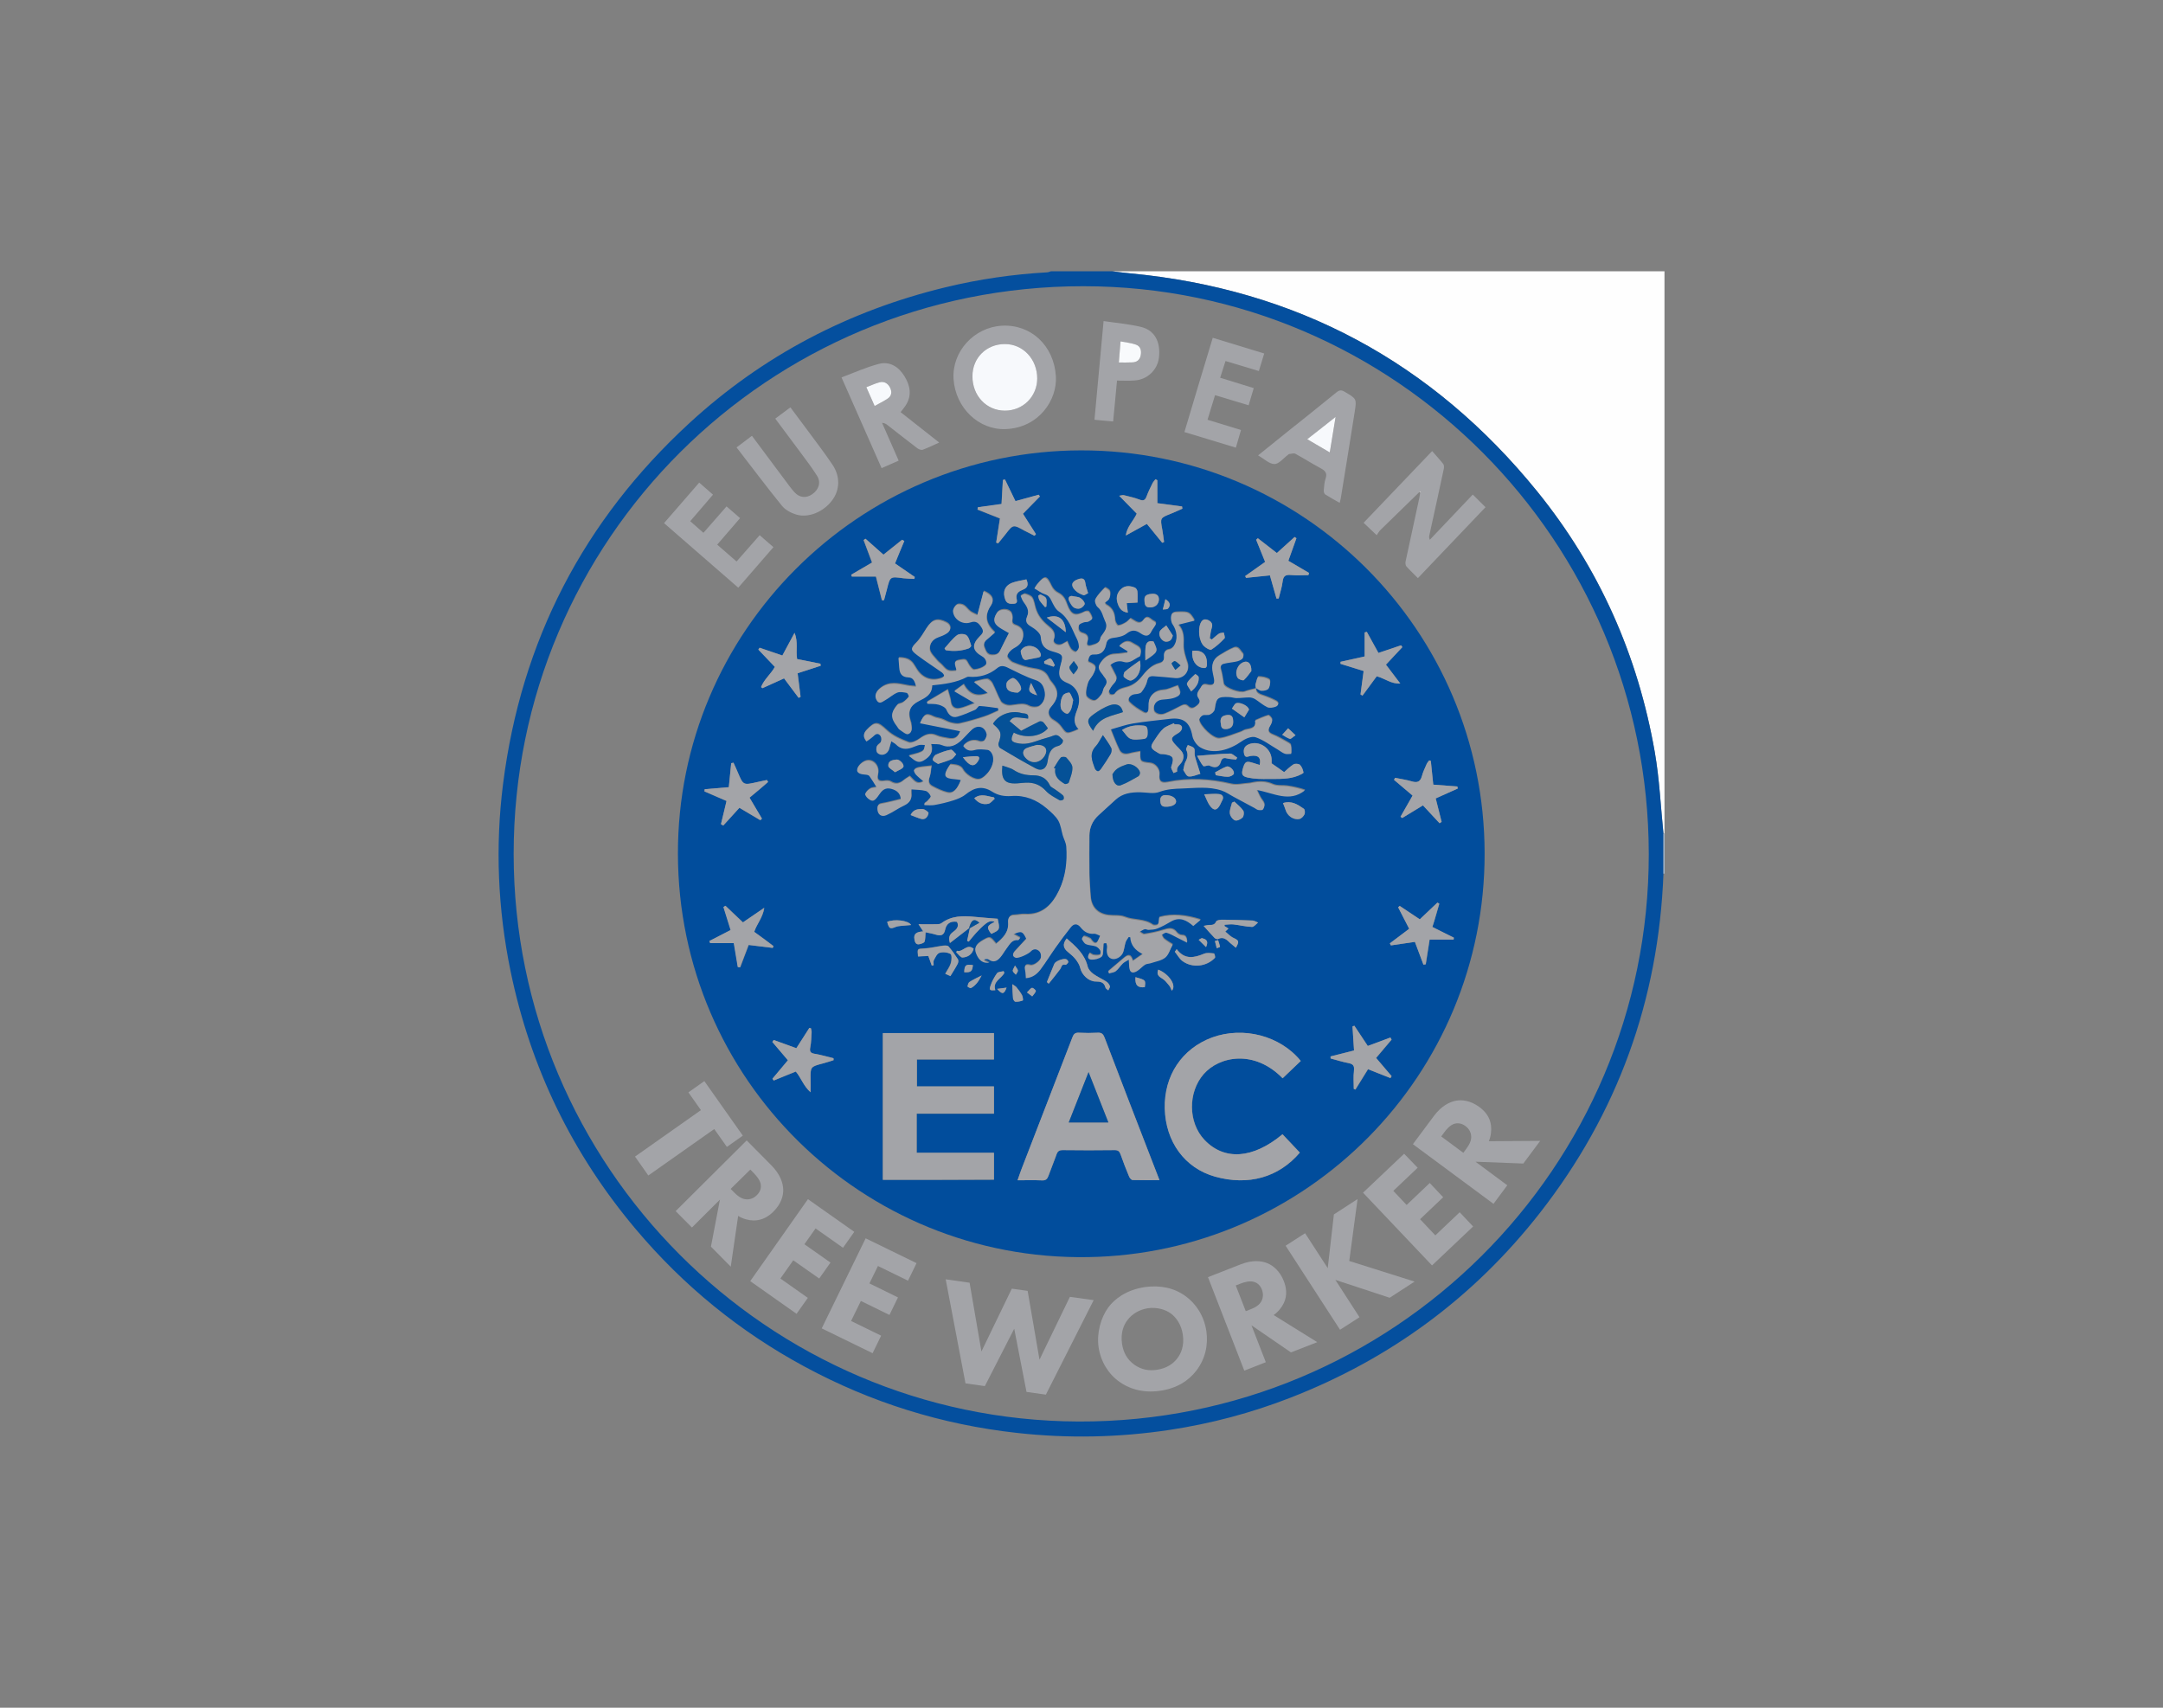 <?xml version="1.0" encoding="utf-8"?>
<!-- Generator: Adobe Illustrator 23.0.4, SVG Export Plug-In . SVG Version: 6.00 Build 0)  -->
<svg version="1.1" id="Laag_1" xmlns="http://www.w3.org/2000/svg" xmlns:xlink="http://www.w3.org/1999/xlink" x="0px" y="0px"
	 viewBox="0 0 1900 1500" style="enable-background:new 0 0 1900 1500;" xml:space="preserve">
<rect x="0" y="0" width="1900" height="1500" fill="#808080" stroke="none"/>
<style type="text/css">
	.st0{fill:#FEFEFE;}
	.st1{fill:#044F9E;}
	.st2{fill:#A6C1DC;}
	.st3{fill:#014D9C;}
	.st4{fill:#A3A4A8;}
	.st5{fill:#055197;}
	.st6{fill:#FCFDFD;}
	.st7{fill:#F7F9FC;}
	.st8{fill:#F8FAFC;}
	.st9{fill:#024E9A;}
</style>
<g>
	<g>
		<path class="st0" d="M977.1,238.3c161.6,0,323.2,0,485,0c0,164.7,0,329.3,0,494c-0.3,0-0.6,0-0.9-0.1c-2.5-23.8-3.5-47.9-7.6-71.5
			c-14.8-85.1-48.9-162-103.3-229.1c-92.2-113.6-211.6-177.7-357.6-191.5C987.5,239.6,982.3,238.9,977.1,238.3z"/>
		<path class="st1" d="M977.1,238.3c5.2,0.6,10.4,1.4,15.6,1.8c146,13.8,265.4,77.9,357.6,191.6c54.4,67.1,88.5,144,103.3,229.1
			c4.1,23.6,5.2,47.6,7.6,71.5c0,11.7,0,23.4,0,35.1c-4.3,111.1-40.3,210.8-108.8,298.3c-58,74-131.2,127.9-218.9,162
			c-34.4,13.4-69.9,22.8-106.3,28.3c-44.5,6.7-89.2,7.6-134,2.6c-66-7.3-128.1-26.7-186.4-58.2c-57.1-30.8-106.5-71.1-148.3-120.7
			c-55.8-66.2-92.5-141.8-110-226.6c-11.2-54.5-13.6-109.4-6.6-164.6c15.9-125.6,70.7-231.3,163.7-316.9
			c64.5-59.3,139.9-98.7,225.1-119.3c29.4-7.1,59.1-11.4,89.3-13.1c1.1-0.1,2.1-0.6,3.1-0.9C941.1,238.3,959.1,238.3,977.1,238.3z
			 M451.2,750c0,274.3,223,497.7,496.4,498.6c276.3,0.9,501-223.1,500.7-498.6c-0.2-274.8-223-498.6-496.7-498.6
			C674.7,251.3,451.2,474,451.2,750z"/>
		<path class="st2" d="M1461.2,767.4c0-11.7,0-23.4,0-35.1c0.3,0,0.6,0,0.9,0.1c0,11.7,0,23.3,0,35
			C1461.8,767.3,1461.5,767.4,1461.2,767.4z"/>
		<path class="st3" d="M595.5,750.1c-0.5-195,158.5-354.2,354-354.5c195.4-0.3,354.3,158,354.6,353.7
			c0.4,195-156.1,351.8-348.3,354.9C757.2,1107.4,595.8,947.7,595.5,750.1z M852,815.3c-0.8,3.7-1.6,7.4-2.4,11.1
			c0.5,0.2,0.9,0.5,1.4,0.7c2.2-2.6,4.2-5.3,6.5-7.7c2.4-2.6,4.8-5.1,7.5-7.3c3.7-3.1,6.2-3.6,8.8-2.3c-6.9,3.3-7.4,4.9-3,10.5
			c7.6-3.4,7.7-3.8,5.6-13.3c-6.8-0.6-13.6-1.1-20.4-1.7c-10.2-1-20.2-1.1-29,5.6c-1.1,0.8-2.9,0.8-4.3,0.9c-5.2,0.1-10.3,0-15.8,0
			c1.4,2.1,2.6,3.9,4.1,6.3c-5.2,0.4-8.6,1.8-7.7,6.9c0.4,2.4,1.2,5.2,4.7,4.3c1.5-0.4,3.8-1.1,4.2-2.2c0.8-2.3,0.6-4.9,0.9-8.2
			c2.8,0.6,5.9,1.1,8.8,2c4.3,1.3,7.3,1,8.4-4.3c1.1-5.3,4.6-7.8,10.4-6.9c2.3,4.3-0.8,7-3.6,9c-3.4,2.5-3.9,5.3-2.6,9.6
			c5.8-4.5,11.3-8.7,16.8-13C851.5,815.3,851.7,815.3,852,815.3z M1103.1,604.3c-3.3,0.9-6.6,1.5-9.7,2.7
			c-3.9,1.5-16.5-2.8-18.1-6.5c-0.2-0.4-0.2-1-0.3-1.5c-0.7-3.7-1.1-7.5-2.2-11.1c-0.9-2.9-0.1-4.9,2.4-5.6c3.6-1,7.4-1.2,11.1-2
			c1.9-0.4,4-1.2,5.4-2.5c0.8-0.8,1-3.6,0.3-4.3c-2.3-2.3-3.8-6.9-8.2-5.1c-4.5,1.8-8.7,4.5-12.9,7c-5.6,3.5-6.5,8.8-5.2,14.8
			c0.4,1.8,0.8,3.6,1.1,5.4c0.7,4.6-1,6.4-5.5,5.4c-2.5-0.6-4.5-1-5.9,1.7c-1.6,3.1-5.2,5.7-2.3,9.8c2,2.8,0.8,4.9-1.5,6.8
			c-2.3,1.9-4.8,3.5-7.5,0.8c-2.2-2.3-4.2-1.7-6.7-0.5c-4.7,2.5-9.4,4.9-14.3,6.9c-3.9,1.6-8.6-0.2-9.2-3c-1-4.9,1.9-9,6.9-9.7
			c3.3-0.5,6.7-0.4,9.9-1.3c2.3-0.7,5.7-2.2,6.1-3.8c0.5-2.3-1.4-5.2-2-7.1c-5,1.6-8.7,3.7-12.6,3.9c-7.1,0.4-12.3,4.5-12.9,11.4
			c-0.1,1.7-0.1,3.3-0.1,5c-0.1,3-1.7,4.9-4.4,3.3c-4.4-2.5-8.8-5.2-12.3-8.8c-2.6-2.7,0.5-7,4.6-7.4c2-0.2,4.8-0.4,5.9-1.8
			c2.2-2.8,4.2-6.2,4.9-9.6c0.8-4.1,3-4.7,6.3-4.4c6.1,0.5,12.3,0.9,18.4,1.6c7.8,0.9,13.1-5.8,10.7-13.1c-1.6-5-3.5-10.2-3.4-15.3
			c0.2-6.4,0.6-12.5-4.7-18.4c5.4-1.4,9.8-2.4,14.4-3.6c-4.5-7.3-5.2-7.6-14.2-7.4c-2.8,0.1-5.8,0.1-6.3,3.3c-0.4,2.3,0,5.4,1.3,7.3
			c3.9,5.6,4.8,13.3,1.2,19c-0.9,1.4-2.6,3-4.1,3.2c-4,0.6-5,2.8-4.7,6.2c0.3,3.1-1,5.2-4.1,6c-7.3,1.8-11.6,6.9-16.1,12.5
			c-2.9,3.6-7.2,6.9-11.5,8.2c-4.6,1.4-9,1.8-11.8,6.3c-0.5,0.8-2.7,1.1-3.8,0.6c-0.7-0.3-1.5-2.5-1.2-3.2c1.1-2.3,2.6-4.6,4.3-6.5
			c2.1-2.2,3.1-4.3,1.7-7.1c-1.5-3.1-3.1-6.1-4.8-9.3c3.5-2.9,7.5-4.3,11.9-2.9c6,1.9,9.5-2.9,14.1-4.7c0.5-0.2,0.5-1.7,0.7-2.7
			c1.1-5.7-3.7-6.5-7-8.7c-4.5-3-7.9-1.5-11.7,2.2c2.7,1.7,5,3.2,7.4,4.6c-0.1,0.5-0.2,0.9-0.3,1.4c-3.5,0.4-7.1,1.1-10.6,1.2
			c-6.4,0.1-10.6,3.7-13.6,8.7c-2.7,4.5,1.6,7.3,3.5,10.6c0.3,0.4,0.6,0.8,0.9,1.2c2.4,2.9,2,5.4-0.3,8.4c-1.4,1.8-1.3,4.7-2.7,6.5
			c-1.7,2.3-4.1,5.4-6.4,5.6c-2.3,0.2-6.6-2.5-7-4.5c-0.7-3.6,0.5-7.7,1.6-11.4c0.8-2.4,2.9-4.4,4.2-6.7c3.7-6.9,3.2-8.4-3.6-11.3
			c-0.2-0.1-0.3-0.5-0.6-0.9c0.6-2.9,1.1-6.2,5.2-6c6.5,0.4,9.6-2.9,10.7-8.9c0.6-3.5,2.5-5.2,6.4-5.7c4-0.5,8.6-1.3,11.6-3.7
			c4.6-3.6,8-3.3,12.4-0.3c3.9,2.7,7.3,3.4,9.6-2c0.4-1.1,1.3-1.9,1.9-2.9c1.1-1.9,3.4-4-0.1-5.6c-2.9-1.3-5.6-6.1-9.1-1
			c-2,2.8-4.3,2.8-6.9,1.3c-1.4-0.8-2.8-1.7-4.5-2.7c-1.3,1.2-2.5,2.7-4,3.6c-2.1,1.2-4.5,2.6-6.8,2.7c-0.8,0-2.6-3.2-2.7-5
			c-0.2-6-2.4-10.5-7.8-13.3c-0.5-0.3-0.7-1-1.2-1.8c1.5-1.3,3.4-2.3,4-3.7c0.8-1.9,1.1-4.5,0.4-6.4c-0.5-1.5-4.1-3.4-4.3-3.1
			c-3.1,3.1-6.3,6.3-8.3,10.1c-0.8,1.5,0.5,5.5,2.1,6.8c4,3.4,4.5,8.1,6.5,12.3c2.9,6-0.7,9.4-3.4,13.4c-0.3,0.4-0.6,0.9-0.7,1.3
			c-0.6,5.1-4.6,5.8-8.5,7c-3,0.9-4-0.6-3.2-3c1.5-4.4,0.2-6.8-4.3-8c-3.6-1-3.8-4.2-3-6.9c0.4-1.2,2.8-2,4.4-2.7
			c1.2-0.5,2.8,0,3.9-0.6c1.3-0.6,3.5-2.1,3.4-2.7c-0.5-2.1-1.6-4.2-3-5.9c-0.5-0.6-2.7-0.5-3.7,0c-8.4,4.4-11.9,3.1-15.3-6
			c-0.2-0.6-0.5-1.2-0.7-1.9c-1.4-3.8-3.6-6.8-7.6-8.7c-2.3-1.1-4.4-3.6-5.5-5.9c-4.3-9.2-6-9.5-12.7-1.4c-0.7,0.8-1.2,1.8-2.2,3.3
			c3.3,1.9,6.1,4.1,9.3,5.1c3.1,1,4.3,2.9,5.6,5.5c1.7,3.5,3.6,7.6,6.6,9.6c8.9,5.9,11.4,15.5,15.8,24c1.1,2.2,1.9,4.8,1.8,7.2
			c0,1.6-1.4,3.7-2.8,4.5c-0.7,0.4-3.2-1.1-4.2-2.3c-1.4-1.9-2.2-4.3-3.4-6.9c-1.9,1-3.3,1.9-4.7,2.6c-3.7,1.7-8.4-0.8-7.1-4.1
			c2.2-6-1.5-9.2-5.1-12.1c-5.1-4.1-8.9-8.9-10.8-15.2c-1-3.2-1.3-6.7-3-9.4c-1.1-1.8-4-2.8-6.3-3.5c-1-0.3-2.5,1-3.8,1.5
			c0.9,1.8,1.5,3.8,2.6,5.4c2.8,3.8,5.3,7.6,3.1,12.7c-1.7,4-0.8,6.4,3.4,8.8c3.6,2,8.4,5.9,8.6,9.2c0.5,7.9,4.1,11,11,12.9
			c8.7,2.4,8.8,3.4,6.4,11.7c-0.3,1.1-0.6,2.3-0.8,3.4c-1.4,7,0.4,9.9,7.2,12.6c2,0.8,4,2.2,5.5,3.8c5.7,6.2,5.2,13.5,2.3,20.6
			c-2.3,5.7-3.4,11,1.7,16.1c-1.6,0.8-2.6,1.3-3.7,1.7c-7.4,2.8-7.2,2.7-11.9-3.7c-1.7-2.3-4.1-4.3-6.6-5.7
			c-4.1-2.2-5.7-6.8-3.1-10.7c0.8-1.2,1.9-2.3,2.8-3.5c4.7-6.3,4.5-11.9-0.5-18c-1.3-1.5-2.6-3.1-3.4-4.9c-2.6-5.7-7.1-7.4-13-8.2
			c-6.3-0.9-12.5-3-18.5-5.4c-2.2-0.9-5.3-4.4-4.9-5.9c0.7-2.7,3.4-5.5,5.9-6.9c4.4-2.4,7.5-5.3,8-10.5c0.4-5.2-2.3-8.1-6.9-9.6
			c-2.9-1-2.9-2.6-2.5-5.3c0.3-2.1-0.4-5.2-1.8-6.5c-3.3-3-9.6-2.2-11.6,0.7c-3.7,5.5-3.3,9.1,1.8,12.8c2.4,1.7,5,3,8.6,5.1
			c-2.6,5.2-5.4,10.4-7.9,15.7c-1.6,3.3-4.1,4-7.4,3.8c-4.1-0.2-5-3.4-6.2-6.3c-1.3-3-0.3-5.4,2.2-7.5c2.3-1.8,4.4-3.8,6.9-6
			c-7.9-7.3-9.6-14.6-3.6-23.6c3.5-5.2,1.1-9.8-6.3-12.7c-1.8,6.7-3.5,13.3-5.5,21c-1.9-1-4.3-1.8-6.2-3.2c-2.1-1.6-3.6-4.1-5.8-5.4
			c-1.6-1-4.5-1.4-6-0.6c-1.7,1-3.4,3.8-3.3,5.6c0.4,7.2,8.5,12.2,15.4,9.8c5.1-1.8,7.4,0.8,9.8,4.7c2.4,3.8,0.3,5.7-2,8
			c-7,7.1-6.4,12.3,2.5,17.2c3.5,2,4.3,6.3,2.9,7.7c-2.4,2.5-6.6,3.9-10.2,4.2c-1.6,0.1-4-3.2-5.2-5.5s-1.9-3.8-5-3.4
			c-7.2,1-7.4,1.2-5.3,8.3c0.1,0.4,0,0.9-0.1,1.4c-6.9,0.8-8,0.3-12.2-4.5c-1.4-1.6-3.3-2.8-4.6-4.4c-2.5-3.1-6.2-6.3-6.5-9.8
			c-0.4-4.5,2.3-8.8,7.4-10.7c2.8-1,5.6-2.1,8.1-3.8c3.8-2.6,3.2-7-0.9-9.1c-7.9-4-12.4-2.8-17.3,4.7c-2.9,4.4-5.5,9.3-9.2,13
			c-5.2,5.2-4.9,6.3,1,10.8c7,5.3,14.4,10,21.6,15.1c0.9,0.7,1.9,1.8,2,2.9c0.1,0.7-1.3,1.9-2.2,2.2c-8.5,3.3-16.7,0.6-21.7-7.2
			c-1.2-1.8-2.2-3.7-3.5-5.5c-3.1-4-7.3-5.1-12.7-5.1c0.3,3.3,0.5,6.1,0.7,8.9c0.4,4.9,2.4,8,8,8.2c4.5,0.1,5.7,3.8,6.8,8.2
			c-3.1-0.3-5.5-0.4-7.9-0.9c-8.1-1.6-16-3.7-23.6,2.3c-3.6,2.8-5.5,6.4-3.2,10.4c2.4,4.2,5.3,1.2,7.6,0c3.6-1.9,6.8-5,10.5-6.6
			c2.4-1,5.6-0.3,8.3,0.2c0.8,0.2,2.1,3,1.8,3.5c-1.4,2-3.3,3.7-5.3,5.1c-1.4,1-3.8,0.9-4.8,2.1c-5.9,6.8-5.9,11.4-0.3,18.6
			c0.8,1,1.5,2.4,2.5,3.1c2.4,1.6,5.7,4.5,7.5,3.8c3.9-1.4,2.8-5.8,2.4-9.2c-0.1-0.6-0.4-1.3-0.6-1.9c-2.7-8.6-0.3-13.8,7.6-17.9
			c5.6-2.9,11.6-5.7,11.4-13.8c10.7-1.1,21.3-2.4,30.9-7.4c0.4-0.2,1-0.3,1.5-0.2c9.4,0.8,17.7-1.6,25-7.6c2.8-2.3,5.5-2.2,8.7-0.6
			c8.2,4,16.2,8.4,24.8,11.1c5.2,1.7,6.9,5,7.9,9.1c1.3,5.3-0.3,10.7-4.5,13.9c-2,1.5-6.7,1.4-9.1,0.1c-4.3-2.4-8.2-1.6-12.5-1
			c-2.3,0.3-4.8,0.8-6.9,0.3c-2-0.5-4.6-1.7-5.5-3.4c-2.8-5-4.7-10.6-7.3-15.7c-0.9-1.8-3.3-4-4.9-3.9c-3.5,0.1-7,1.4-11.2,2.4
			c4.7,3.7,8.2,6.6,12.3,9.8c-10.4,4.3-16.8,0.9-21.5-7.6c-2.7,1.9-4.9,3.6-8.1,5.9c6.5,3.8,11.8,6.9,18.1,10.6
			c-5.2,1.8-9.5,4-14.1,4.8c-3.5,0.6-6.6-1.2-7.1-5.8c-0.3-3.4-1.7-6.7-2.8-10.9c-6.9,4.1-12.5,7.5-18.2,10.8c0.2,0.5,0.4,1,0.6,1.5
			c3.3,0.2,6.7-0.1,9.8,0.8c2.5,0.7,5.9,2.3,6.8,4.4c1.9,4.5,5.1,7.5,9.7,6.1c5.4-1.6,10.6-3.9,15.7-6.1c1.5-0.6,2.6-3.3,3.7-3.3
			c5.4,0.3,10.8,1.2,16.2,1.9c0.1,0.8,0.2,1.6,0.4,2.4c-4.3,1.8-8.4,4-12.8,5.4c-7,2.3-14.2,4.4-21.4,6c-2.6,0.6-5.6-0.1-8.3-0.8
			c-2.6-0.7-5-2.3-7.6-3.2c-2.3-0.9-4.9-1-7.1-2.1c-6.2-3.1-8.3-2.4-11.7,5.6c12,2.4,23.7,4.7,35.3,7c-2.3,5.9-5.1,7.6-10.9,6.5
			c-3.4-0.6-7-1.1-10.1-2.5c-5.7-2.5-10-0.7-14.7,2.7c-2.7,2-7.2,4.3-9.8,3.3c-6.8-2.5-13.9-5.7-19.1-10.6
			c-7.9-7.4-10.3-8.1-17.7-0.3c-3.2,3.3-2.9,6.3,0,9.9c1.3-0.9,2.6-1.7,3.7-2.6c1.2-0.9,2.3-1.9,3.4-2.9c2.2-2,4.3-1,5.4,1
			c0.7,1.4,0.7,3.6,0.1,5c-0.7,1.6-3.1,2.4-3.6,4c-0.6,1.6-0.5,4.3,0.5,5.4c3.4,3.5,9,1.6,10.3-3.2c0.6-2.1,1.2-4.2,1.9-6.9
			c1.9,1.2,3.3,1.9,4.3,2.9c4,4.1,8.7,4.5,13.8,2.7c2.2-0.8,4.3-1.8,6.5-2.3c1.6-0.4,3.3,0,5,0c-0.4,1.6-0.4,3.6-1.4,4.8
			s-3,1.9-4.6,2.5c-2.7,0.9-5.5,1.5-8.2,2.2c4.4,2.8,7.3,7.6,13.3,4c5.6-3.4,8.5-7.1,6.1-14.4c3.7,0.3,6.9-0.1,9.4,0.9
			c7.4,3,12.9,0.2,18-4.6c2.9-2.8,5.5-5.8,8.4-8.6c5.1-4.8,11.5-3.3,13.2,3.4c0.4,1.8-0.8,4.4-2,6c-0.6,0.9-3.1,1.4-4.3,0.9
			c-5.1-2-10.3-0.8-14.2,3.7c2.5,3.7,5.5,4.9,10.2,3.6c3.5-1,7.6-0.5,11.3-0.1c1.3,0.1,2.8,1.6,3.5,2.9c3.3,5.8-0.1,13.3-3.4,17.4
			c-1.9,2.3-4.5,4.9-7.3,5.6c-4.7,1.3-12.8-4.3-14.9-8.8c-0.7-1.4-2.5-2.5-4.1-3.1c-2.1-0.7-4.4-0.8-6.7-1.1
			c-0.6,0.8-1.2,1.5-1.7,2.4c-4.6,7.4-3.3,9.8,5.4,10.4c1.8,0.1,3.7,0.5,5.6,0.8c-3.4,8.8-7,12.4-12.1,11.2c-4.6-1.1-9-3.2-13.2-5.5
			c-2.9-1.5-3.7-4.2-2.4-7.7c1.2-3.2,1.2-6.8,1.8-10.2c-4.3,0.5-7.6,0.7-10.8,1.3c-1.6,0.3-3.5,0.9-4.4,2.1c-0.5,0.6,0.7,3,1.7,4.1
			c1.9,2.1,4.3,3.8,6.6,5.9c-6.4,3.9-8.8-1.2-12.3-4.4c-1.7,1.2-3.6,2.2-5.3,3.6c-3.5,3-7,3.9-11.3,1.2c-1.4-0.9-3.8-0.9-5.7-0.6
			c-5,0.8-6.7-0.9-5.5-5.9c1.6-6.7-3.7-13.4-10.3-11.9c-3.1,0.7-7.2,4.2-7.8,7.1c-0.9,3.8,3.5,4.7,7,4.9c1.2,0.1,2.9,0.4,3.6,1.2
			c2.2,3,4,6.3,6.4,10c-2.2,0.5-4.3,0.4-5.8,1.3c-1.7,1-3.5,2.7-4.2,4.5c-0.4,0.9,1.3,3.1,2.6,4.1c3.9,3.1,5.5,2.5,9.6-3.5
			c2.6-3.8,5.4-6.5,10.7-5.1c5.4,1.4,8.2,4.5,8.3,9.3c-5.9,1.4-11.5,3-17.1,3.9c-3,0.5-3.4,2-3.4,4.4c0.1,4.8,3.5,7.5,8,5.5
			c5.4-2.4,10.3-6,15.6-8.5c4.6-2.1,6.6-5.2,6.1-10.2c-0.1-1.1,0-2.2,0-3.9c4.5,0.4,8.7,0.3,12.6,1.3c1.8,0.5,3.8,2.8,4.5,4.7
			c0.4,1-1.8,3-3,4.4c-0.7,0.8-1.7,1.3-2.6,2c0,0.5,0.1,1,0.1,1.4c3,0,6,0.4,8.8-0.1c5.5-1,11-2.3,16.4-4c3.9-1.3,7.9-2.8,11-5.3
			c7.7-6.3,14.8-7.9,23.2-2.5c5.5,3.5,11,4.4,17,3.9c12-0.9,22.2,3.2,31.1,10.9c3.7,3.2,7.6,6.6,10.1,10.7c2.3,3.8,2.7,8.8,4,13.2
			c1,3.2,2.8,6.2,3,9.4c1.1,13.5-0.6,26.8-6.4,38.9c-5.9,12.3-14.6,22-30.3,21c-3-0.2-5.9,0.6-8.9,0.7c-4.5,0-5.7,2.6-5.5,6.4
			c0.6,8.7-4.7,13.9-10.7,18.8c-5.3-6.4-5.5-6.5-11.5-3.1c-6.2,3.5-7.8,6.6-5.9,11.4c2.3,6.1,6.3,9,11.7,8c-2-0.6-3.3-1-4.5-1.5
			c0-0.5,0-0.9,0-1.4c1.2,0,2.8-0.5,3.6,0.1c4.3,3.2,7.7,1.6,10.6-1.9c2-2.4,3.5-5.2,5.4-7.7c2.6-3.4,4.5-7.9,10.2-7.3
			c0.4,0,1-1.1,1.6-1.9c-2-1.1-3.7-2-5.9-3.2c7.1-3.3,8.2-2.8,11.4,4c-3.5,3.8-7.1,7.5-10.5,11.3c-1.6,1.8-2,4,0.9,5.2
			c2.6,1,12-3.5,13.8-5.8c0.8-1,2.9-1.7,4.1-1.5c3.7,0.8,4.9,3.8,4.4,7.3c-0.4,3.1-6.5,7.6-9.4,6.8c-4.8-1.2-5.2,0.8-4.4,4.6
			c0.4,2,0.4,4.2,0.6,6.6c5.9-0.4,9.8-3.6,12.8-7.5c4.6-6.1,8.6-12.6,13-18.9c4.4-6.2,8.9-12.4,13.7-18.3c2.7-3.4,5.8-3.5,8.7,0.2
			s6.5,6,11.6,5.5c1.8-0.2,3.6,1.2,5.5,1.8c-0.7,1.5-1.2,2.6-1.6,3.6c-1.6,3.7-3.2,4-5.8,0.8c-0.5-0.6-0.9-1.6-1.6-1.9
			c-1.7-0.9-3.5-1.7-5.3-2c-0.5-0.1-2,2-1.8,2.4c0.9,1.7,2,3.8,3.6,4.4c2.7,1.1,5.9,1,8.6,2c1.6,0.6,3.1,2.1,4,3.7
			c0.6,1,0.1,3.8-0.4,3.9c-1.7,0.5-3.8,0.5-5.6,0.2c-1.2-0.2-2.2-1.2-3.4-1.8c-2.2,2.8-1.8,5.4,1.4,5.6c3,0.2,6.8-0.7,9.1-2.5
			c1.5-1.2,1.1-4.9,1.4-7.4c0.2-1.4,0-2.9,0.3-4.2c0.1-0.3,2.5-0.4,2.6-0.2c0.4,1.4,0.7,2.9,0.5,4.2c-0.8,4.8,0.8,8.5,4.5,9.5
			c3.5,0.9,8.5-2.1,9.7-6c0.9-2.8,1.2-5.9,2.1-8.7c0.5-1.6,1.8-3,2.7-4.5c0.5,0,0.9,0.1,1.4,0.1c0.4,7,4.3,11.5,11,14.9
			c-3.4,2.4-5.9,4.1-8.8,6.1c-1.7-6.1-4.5-5.4-7.8-2.6c-4.6,3.9-9.2,7.8-13.8,11.7c0.3,0.6,0.5,1.2,0.8,1.8c2-0.6,4.4-0.7,5.9-2
			c2.3-1.8,3.9-4.6,6-6.6c1.3-1.3,3.2-2.1,5.4-3.5c0.2,3,0.2,4.7,0.4,6.3c0.4,4.9,2.7,6.3,6.9,3.7c2.5-1.5,4.5-4,7-5.6
			c1.3-0.9,3.3-0.7,4.9-1.3c4.4-1.5,9.4-2.2,12.8-4.9c3-2.4,4.2-7.1,6.5-11.3c-1.9-1.2-4.8-2.9-7.4-4.9c-1.1-0.8-1.5-2.5-2.3-3.8
			c1.5-0.7,3.2-2.2,4.4-1.9c3.1,0.9,6,2.7,8.9,4.1c2.8,1.4,5.6,2.9,9.1,4.6c-0.3-4.3-1.2-6.3-4.7-6.3c-1.4,0-3.4-1.1-4.2-2.2
			c-3.5-4.8-7.7-3.8-12.4-2.3c-5.3,1.7-10.8,2.7-16.3,3.6c-1.3,0.2-2.8-1.4-4.2-2.2c1.5-0.8,3-1.9,4.6-2.4c1-0.3,2.2,0.7,3.4,0.6
			c2.6-0.2,5.3-0.2,7.7-1.2c4.2-1.7,8.2-4,12.1-6.2c7.5-4.3,13.5-1.2,19.5,4c1.9-1.6,3.8-3.2,6.3-5.3c-12.7-4-24.6-5.5-36.3-2.2
			c-0.4,2.5-0.2,4.8-1.2,6.3c-0.5,0.8-3.5,1.1-4.5,0.4c-7.4-5.4-16.7-3.6-24.7-6.9c-4.3-1.7-9.5-0.9-14.3-1.5
			c-9.4-1.2-14.9-7.1-15.6-16.4c-0.5-6.8-1-13.6-1.1-20.4c-0.2-11-0.1-21.9,0-32.9c0-7.2,2.7-13.3,8-18.2c5-4.7,10.1-9.2,15.1-13.8
			c6.2-5.7,13.8-6.7,21.7-6.6c5.6,0.1,11.9,1.6,16.8-0.3c6.7-2.6,13.3-2.8,20-3c11.6-0.4,23.3-2,34.7,1.8c3.8,1.3,7.3,3.8,10.9,5.7
			c6,3.2,11.9,6.4,17.9,9.6c1.2,0.6,2.3,1.5,3.5,1.8c1.3,0.3,3.4,0.4,3.9-0.4c0.9-1.3,1.6-3.4,1.2-4.8c-0.5-2-2.2-3.6-3.3-5.5
			c-1-1.8-1.8-3.7-3.3-6.9c15,2.6,28.7,11.3,42.3,0.4c-5-1.7-10.1-2.9-15.2-3.6c-4.3-0.7-9.2,0.2-13-1.5c-6.2-2.8-12.1-2.7-18.4-1.4
			c-0.7,0.1-1.3,0.4-2,0.4c-5.4,0.3-11.2,1.9-16.3,0.7c-18.6-4.3-37.1-5.4-55.8-1.6c-5.7,1.1-7.8-0.7-7.1-6.4
			c0.6-4.8-3.4-9.9-8.2-10.4c-8.9-1-8.9-1-8.7-10.2c-3.2,0.6-6.2,1-9.1,1.8c-3.7,1-7.3,0.8-9.1-2.8c-2.8-5.8-5.1-11.9-7.8-18.5
			c7.5-2.1,13.4-4.3,19.6-5.3c10.8-1.7,21.8-2.8,32.6-4.1c12.1-1.4,17.5,3.2,19.7,15c0.7,3.8,3.8,8.2,7,10.1
			c11.6,6.8,25.8,2.1,36.1-5.2c3.5-2.4,9.1-4.8,12.5-3.7c7,2.4,13.2,7.2,19.7,11c2,1.2,3.8,2.8,6,3.5c1.6,0.6,3.6,0.1,5.5,0.1
			c-0.1-2.5,0.2-5.2-0.4-7.5c-0.4-1.3-2.4-2.2-3.8-3c-3.9-2.2-7.8-4.5-11.9-6.1c-4.7-1.8-4.7-4.2-2.4-8c1-1.6,1.9-3.7,1.6-5.4
			c-0.3-1.4-2.6-3.8-3.4-3.6c-4,1.1-7.7,2.9-11.5,4.5c1.1,6.8-3.8,7.1-8.4,8.1c-1.6,0.3-2.9,1.5-4.5,2c-6.1,2-12.1,4.8-18.4,5.6
			c-5.4,0.7-16.9-10.3-17.8-16.1c-0.2-1.3,1.6-3.7,3.1-4.3c1.8-0.8,4.5,0.1,6.3-0.7c1.7-0.8,3.9-2.7,4.2-4.4
			c1.4-10.3,2.7-11.5,13-11c2.1,0.1,4.3,0.9,6.4,0.9c3.7,0,7.3-0.6,11-0.6c1.7,0,3.7,0.6,5.2,1.5c3.7,2.2,6.9,5.2,10.7,7.1
			c1.9,0.9,4.8,0.5,7-0.3c2.9-1,3.6-3.3,0.5-5c-3.6-1.9-7.5-3.5-11.4-4.8c-4.6-1.5-6.1-2.8-6.3-6.9c1.7,0.9,3.5,2.5,5.2,2.5
			c2.2,0,5.4-0.7,6.2-2.1c1.2-2.1,1.6-6.7,0.5-7.5c-2.6-1.8-6.3-2.4-9.6-2.5c-0.8,0-1.8,4-2.4,6.2
			C1102.6,601.9,1103,603.1,1103.1,604.3z M775.5,1036.3c32.6,0,65,0,97.6,0c0-7.9,0-15.4,0-23.6c-22.8,0-45.3,0-67.9,0
			c0-11.7,0-22.8,0-34.4c22.8,0,45.3,0,67.9,0c0-8.1,0-15.7,0-23.9c-22.8,0-45.3,0-67.7,0c0-8.2,0-15.7,0-23.7c22.8,0,45.2,0,67.7,0
			c0-8,0-15.6,0-23.1c-32.7,0-65.1,0-97.6,0C775.5,950.6,775.5,993.3,775.5,1036.3z M1018.5,1036.6c-2.6-6.7-5-12.9-7.3-19
			c-13.7-35.4-27.4-70.8-40.9-106.3c-1.2-3.1-2.6-4.4-6-4.2c-5.5,0.3-11,0.3-16.5,0c-3.3-0.2-4.6,1.1-5.7,4
			c-14.9,38.7-29.9,77.3-44.8,116c-1.2,3-2.2,6-3.4,9.6c7.7,0,14.7-0.2,21.7,0.1c3.2,0.1,4.4-1.2,5.4-3.9c2.3-6.4,5-12.7,7.2-19.1
			c1-2.8,2.5-3.7,5.5-3.6c15.2,0.2,30.3,0.2,45.5,0c3.1,0,4.3,1.1,5.2,3.8c2.3,6.6,4.8,13.1,7.5,19.5c0.5,1.3,2,3,3.1,3
			C1002.5,1036.7,1010.2,1036.6,1018.5,1036.6z M1142.6,931.9c-18-22.2-50.5-30.6-77.8-20.6c-26.5,9.8-42.3,33.5-41.5,62.4
			c0.7,29,17.4,52.3,44.1,59.8c29.3,8.2,56,0.7,74.5-21.1c-5.1-5.4-10.2-10.7-15.2-16.1c-26,21.6-51.2,23.3-68.6,4.9
			c-14.5-15.3-14.6-41.7-0.8-57.6c13.9-16.1,44.7-21.9,69.5,3.5C1131.9,942.2,1137.1,937.1,1142.6,931.9z M1258.2,814.2
			c1.2-3.8,2.3-7.1,3.3-10.4c1-3.3,1.9-6.7,2.9-10c-0.5-0.3-1.1-0.7-1.6-1c-5.2,4.9-10.4,9.8-15.5,14.7c-6.1-4.1-11.9-7.9-17.7-11.8
			c-0.4,0.4-0.9,0.9-1.3,1.3c3.2,6.2,6.4,12.4,9.7,18.8c-5.7,4.3-11.3,8.6-17,12.8c0.3,0.6,0.6,1.2,0.9,1.8c6.9-1,13.8-2,21.1-3.1
			c2.5,6.7,5,13.3,7.5,20c0.7-0.1,1.4-0.2,2-0.3c1.1-6.8,2.2-13.7,3.4-21.7c7.1,0,14.1,0,21.1,0c0.1-0.6,0.1-1.1,0.2-1.7
			C1270.9,820.6,1264.7,817.5,1258.2,814.2z M1195.1,610c0.6,0.3,1.2,0.6,1.8,1c4.2-5.7,8.4-11.4,12.5-17c7.1,1.9,12.8,6.9,20.7,6.4
			c-4.2-5.5-8.4-11-12.6-16.6c4.9-5.2,9.6-10.3,14.4-15.4c-0.4-0.5-0.7-1.1-1.1-1.6c-6.6,2.2-13.2,4.5-19.9,6.7
			c-3.5-6.3-6.9-12.4-10.2-18.5c-0.6,0.2-1.3,0.3-1.9,0.5c0,7.1,0,14.2,0,21.1c-7.7,1.7-14.4,3.2-21.2,4.7c0,0.6,0,1.2,0,1.8
			c6.8,2.1,13.6,4.2,20.3,6.3C1196.8,596.7,1196,603.3,1195.1,610z M700.2,578.9c-1.3-7.4,1.1-14.7-2.2-23.1
			c-4,7.5-7.2,13.5-10.7,19.9c-6.8-2.3-13.4-4.5-20-6.8c-0.4,0.5-0.8,1.1-1.1,1.6c4.8,5.1,9.6,10.1,14.5,15.2
			c-3.4,6.3-9.5,11-12.1,17.7c0.4,0.3,0.8,0.7,1.2,1c6.3-2.8,12.5-5.7,19-8.6c4.4,5.9,8.6,11.5,12.8,17.1c0.6-0.3,1.1-0.6,1.7-0.9
			c-0.9-6.8-1.7-13.7-2.6-20.7c6.9-2.2,13.6-4.4,20.3-6.6c-0.1-0.6-0.2-1.2-0.3-1.8C713.9,581.6,707.2,580.2,700.2,578.9z
			 M1016.6,421.8c-0.5-0.3-1.1-0.6-1.6-0.9c-0.9,1.2-1.9,2.3-2.6,3.6c-1.8,3.7-3.7,7.4-5.1,11.3c-1.2,3.3-2.6,4.4-6.2,3
			c-4.5-1.7-9.2-2.8-13.8-3.9c-1-0.2-2.1,0.2-4.1,0.5c5.7,5.8,10.5,10.8,15.4,15.7c-2.8,6.4-8.6,11.4-9.6,19.2
			c6.1-3.4,12.3-6.8,18.5-10.2c4.7,5.8,9.1,11.2,13.5,16.6c0.5-0.2,1-0.5,1.6-0.7c-0.5-3.7-1-7.3-1.6-11
			c-1.9-10.2-1.9-10.1,7.7-13.9c3.4-1.3,6.7-2.9,10-4.4c-0.1-0.6-0.2-1.3-0.3-1.9c-7-0.9-14-1.9-21.7-2.9
			C1016.6,435,1016.6,428.4,1016.6,421.8z M633.3,723.9c0.7,0.4,1.3,0.8,2,1.3c4.7-5.2,9.4-10.3,14.2-15.6
			c6.2,3.7,12.3,7.3,18.4,10.9c0.5-0.5,0.9-0.9,1.4-1.4c-3.6-6.1-7.2-12.2-10.9-18.4c3-2.5,5.7-4.8,8.4-7c2.7-2.2,5.3-4.5,7.9-6.8
			c-0.3-0.6-0.7-1.1-1-1.7c-3,0.6-6,1.2-8.9,1.9c-11.9,2.7-11.9,2.7-16.7-8.6c-1.2-2.9-2.5-5.7-3.8-8.5c-0.7,0.1-1.3,0.3-2,0.4
			c-0.7,7-1.4,13.9-2.1,21.1c-7.3,0.6-14.3,1.2-21.2,1.8c-0.1,0.6-0.1,1.3-0.2,1.9c6.4,2.8,12.8,5.5,19.4,8.4
			C636.6,710.5,635,717.2,633.3,723.9z M1189.4,922.7c-7.1,1.8-13.8,3.5-20.5,5.3c0,0.6,0,1.2,0.1,1.8c5.2,1.4,10.3,3,15.5,4
			c4,0.8,5.5,2.1,5,6.6c-0.6,5.3-0.2,10.7-0.2,16.1c0.5,0.2,0.9,0.4,1.4,0.6c3.7-5.9,7.4-11.8,11.1-17.9c6.6,2.6,13.2,5.2,19.7,7.8
			c0.3-0.6,0.7-1.1,1-1.7c-4.6-5.3-9.1-10.7-13.6-16c4.7-5.6,9.1-10.8,13.6-16.1c-0.3-0.6-0.7-1.2-1-1.8c-6.6,2.5-13.1,4.9-19.9,7.4
			c-4-6-7.9-11.9-11.8-17.8c-0.5,0.2-1.1,0.5-1.6,0.7C1188.5,908.6,1188.9,915.6,1189.4,922.7z M1259,689.2
			c-0.7-7.2-1.4-14-2.1-20.9c-0.5-0.1-1-0.3-1.4-0.4c-0.8,1-1.7,2-2.2,3.1c-1.5,3.5-3.3,6.9-4.2,10.6c-1.4,5.2-4.1,6.1-9,4.7
			c-4.7-1.4-9.7-2.1-14.6-3.1c-0.3,0.6-0.6,1.2-0.9,1.8c5.4,4.6,10.9,9.2,16.3,13.8c-3.6,6.3-7.1,12.5-10.6,18.6
			c0.5,0.4,1,0.8,1.5,1.1c6-3.7,12-7.3,18.2-11.1c5,5.3,9.8,10.5,14.6,15.7c0.6-0.4,1.2-0.8,1.8-1.2c-1.7-6.8-3.4-13.5-5.2-20.6
			c6.5-2.9,13-5.8,19.4-8.7c-0.1-0.6-0.3-1.2-0.4-1.8C1273.2,690.3,1266.3,689.8,1259,689.2z M908.7,470.6c0.4-0.4,0.8-0.9,1.2-1.3
			c-3.8-5.9-7.5-11.7-11.4-17.9c5-5.1,10-10.1,14.9-15.2c-0.4-0.5-0.7-1-1.1-1.5c-6.8,1.9-13.5,3.7-20.4,5.6
			c-3.1-6.5-6.1-12.8-9.2-19c-0.6,0.1-1.2,0.2-1.8,0.4c-0.4,7.1-0.8,14.3-1.2,21.1c-7.3,1-14.1,2-20.8,2.9c-0.1,0.7-0.2,1.3-0.3,2
			c6.5,2.6,12.9,5.1,19.7,7.8c-1.1,7.2-2.2,14.2-3.3,21.2c0.6,0.2,1.1,0.4,1.7,0.7c2.1-2.6,4.3-5.2,6.4-7.9
			c6.8-8.9,6.8-8.9,16.7-3.3C902.8,467.6,905.8,469.1,908.7,470.6z M692.1,931.3c-4.7,5.6-9.1,10.9-13.5,16.2c0.4,0.5,0.7,1,1.1,1.6
			c6.5-2.6,12.9-5.2,19.4-7.9c4.6,5.4,6.7,12.7,13,18.2c0-4.6,0.1-7.8,0-11.1c-0.2-11.3-0.2-11.3,10.7-14.2c3.2-0.8,6.3-1.9,9.5-2.9
			c0-0.6-0.1-1.1-0.1-1.7c-5.4-1.3-10.7-2.9-16.1-3.8c-3.7-0.6-5.1-1.7-4.3-5.7c0.9-4.4,0.9-8.9,1.2-13.4c0.1-1.1-0.4-2.3-0.6-3.4
			c-0.5-0.1-0.9-0.2-1.4-0.3c-3.8,5.9-7.6,11.8-11.4,17.8c-6.8-2.5-13.4-4.8-19.9-7.2c-0.4,0.6-0.8,1.1-1.2,1.7
			C682.9,920.5,687.4,925.8,692.1,931.3z M786.2,494.9c2.7-6.7,5.3-13.2,8-19.7c-0.6-0.4-1.2-0.7-1.9-1.1c-5.5,4.4-11,8.8-16.4,13.1
			c-5.4-4.8-10.6-9.4-15.8-14c-0.5,0.4-1.1,0.8-1.6,1.2c2.5,6.5,4.9,13,7.4,19.7c-6.2,3.6-12.2,7.1-18.3,10.7
			c0.2,0.5,0.4,1.1,0.5,1.6c7.1,0,14.1,0,21.2,0c1.8,7.2,3.5,14.1,5.3,20.9c0.6,0,1.2-0.1,1.8-0.1c0.9-3.3,1.8-6.5,2.6-9.8
			c2.8-11.1,2.8-11,14.2-9.5c3.2,0.4,6.5,0.4,9.8,0.6c0.1-0.6,0.3-1.2,0.4-1.7C797.9,502.9,792.2,499,786.2,494.9z M1115.5,505.4
			c2,7,3.9,13.6,5.8,20.3c0.6,0,1.2,0,1.9-0.1c1.2-5,2.9-9.9,3.5-15c0.6-4.7,2.5-6,7.1-5.6c5.1,0.5,10.3,0.1,15.5,0.1
			c0.2-0.6,0.4-1.3,0.6-1.9c-6-3.5-12-7-18.2-10.7c2.4-6.7,4.8-13.3,7.1-19.8c-0.5-0.4-1.1-0.7-1.6-1.1c-5.2,4.7-10.4,9.4-15.6,14.1
			c-5.8-4.5-11.3-8.7-16.7-13c-0.5,0.4-1,0.8-1.5,1.3c2.6,6.5,5.3,13,7.9,19.5c-5.9,4.2-11.7,8.3-17.5,12.4c0.2,0.5,0.5,1.1,0.7,1.6
			C1101.3,506.8,1108.2,506.1,1115.5,505.4z M662.5,818.5c2.3-7.1,7.6-12.5,9-21.1c-7,4.8-12.8,8.8-18.7,12.8
			c-5.3-5-10.4-9.8-15.4-14.6c-0.6,0.4-1.2,0.7-1.7,1.1c2.1,6.6,4.2,13.3,6.3,20.2c-6.2,3.2-12.4,6.4-18.6,9.6
			c0.2,0.6,0.4,1.3,0.6,1.9c7,0,14,0,20.8,0c1.3,7.5,2.4,14.3,3.5,21c0.7,0.1,1.3,0.2,2,0.3c2.5-6.6,5-13.2,7.5-19.7
			c7.4,0.9,14.3,1.7,21.2,2.6c0.2-0.5,0.4-1.1,0.6-1.6c-2.7-2-5.4-4.1-8.1-6.1C668.3,822.7,665.4,820.5,662.5,818.5z M1106.5,671.9
			c-2-0.6-4.1-1.2-6.1-1.9c-5.5-1.7-6.7-1.1-8.4,4.2c-1.8,5.8-1.2,7.6,4.2,8.8c6,1.3,12.1,1.3,18.4,1.2c8.8-0.1,17.4,0.5,25.8-2.9
			c1.7-0.7,4.7-2.1,4.6-2.7c-0.4-2.4-1.4-5.1-3.1-6.8c-1.1-1.1-4.3-1.3-5.7-0.4c-3.2,2-5.8,4.8-8.2,6.8c-3.5-2.4-7-4.9-11-7.7
			c0-0.4,0-1.6,0-2.7c0.2-10.4-11.1-18.1-20.4-13.9c-3.6,1.6-4.6,4.4-3.8,8.2c0.9,4.2,3.6,2.2,5.8,1.9
			C1105.3,663,1107.9,665.6,1106.5,671.9z M1031.7,636.2c-0.2-0.3-0.3-0.6-0.5-0.9c-3.1,1.5-6.5,2.5-9,4.6c-2.9,2.5-5.2,5.9-7.3,9.2
			c-1.5,2.3-4,5.5-3.3,7.4c0.8,2.4,4.3,3.9,6.8,5.5c1,0.6,2.6,0.3,3.9,0.5c8.5,1.2,9.4,3,6.6,11.1c-0.5,1.4,1.3,3.6,2,5.5
			c1.1-0.5,3.3-1.2,3.2-1.5c-0.9-4,2.7-5.7,4.2-8.4c1.8-3.3,1.9-6.7-0.7-9.7c-1.3-1.5-2.7-2.9-4.1-4.3c-5.6-5.9-5.5-7.2,1.5-11.2
			c3.6-2.1,4.6-5.9,1.7-7.2C1035.2,636,1033.3,636.3,1031.7,636.2z M1075.6,813.4c0-0.4,0-0.8,0.1-1.2c2.6-0.1,5.3-0.6,7.8-0.3
			c5.4,0.6,10.8,2,16.2,2.2c1.7,0.1,3.6-2.5,5.4-3.8c-1.6-0.6-3.2-1.8-4.9-1.8c-8.9-0.4-17.8-0.7-26.7-0.7c-1.8,0-4.7,0.4-5.2,1.5
			c-1.3,3.1-3.5,3.1-6,3.1c-1.4,0-2.7,0.4-5,0.8c3.6,4.1,6.5,7.4,9.6,10.6c0.7,0.7,2.3,1.3,3.1,0.9c4.9-2.4,7.7,0.9,10.7,3.6
			c1.6,1.4,3.2,2.7,4.9,4.1c3.2-5.6,2.8-6.3-2.2-8.7c-2.7-1.3-4.8-3.7-7.1-5.5c1.2-1.1,1.9-1.8,2.8-2.7
			C1077.7,814.7,1076.7,814.1,1075.6,813.4z M937,824.3c-4.2,5.3-2.7,8.9,1.4,12.1c2.3,1.9,4.7,3.8,6.5,6.2c1.8,2.3,3.4,5,4.1,7.8
			c1.3,5.9,7.4,11.7,13.4,11.7c4.1,0,7.5,0.5,8.7,5.3c0.2,1,1.7,1.7,2.5,2.5c0.5-1.3,1.7-2.7,1.4-3.7c-0.5-1.5-1.7-3.1-3.1-4
			c-3.8-2.4-7.9-4.2-11.5-6.8c-2.1-1.5-4.4-4-4.9-6.4C952.8,838,945,831.3,937,824.3z M1064.5,561.7c-0.6-0.3-1.2-0.7-1.8-1
			c0.5-3,0.7-6.2,1.7-9c1.2-3.5-0.4-5.7-3-6.9c-2.8-1.3-5.2-0.9-6.8,2.6c-2.4,5.5-1.4,16,3,20.2c1.7,1.6,5.3,3.8,6.4,3.1
			c4.3-2.7,8.1-6.2,11.6-9.9c0.8-0.8-0.4-3.4-0.6-5.1c-1.4,0.3-3.1,0.2-4.2,0.9C1068.6,558.1,1066.6,560,1064.5,561.7z M818.5,848.2
			c0.5-0.2,1-0.3,1.5-0.5c0-1.4-0.5-3.2,0.1-4.3c1.3-2.5,2.9-5.9,5-6.6c3-0.9,7.1-0.5,9.7,1c1.3,0.8,1.1,5.5,0.3,8.1
			c-1,3.3-3.2,6.2-4.9,9.3c1.3,0.6,2.8,1.3,4.5,2c2.2-3.7,4.5-7.2,6.4-10.8c0.6-1.1,0.8-3.1,0.2-4c-2.5-3.9-5.2-7.7-8.2-11.2
			c-0.8-0.9-3-0.8-4.5-0.7c-5.7,0.7-11.3,2.2-17,2.5c-5.9,0.3-6-0.1-5.3,7c3.3-0.2,6.7-0.4,9-0.5
			C816.6,842.8,817.5,845.5,818.5,848.2z M989.7,529.8c3.3-0.2,6.2-0.3,9.5-0.5c0-3.6,0.2-6.7-0.1-9.8c-0.1-1.2-1.2-2.9-2.2-3.3
			c-4-1.6-8.2-2.1-11.7,0.9c-3.7,3.1-5,7.4-3.7,12.1c1.2,4.3,3.2,8.2,9.2,9C990.3,535.1,990,532.6,989.7,529.8z M901.6,508.9
			c-4.3,1-8.4,1.5-12.2,2.9c-6.8,2.6-8.9,8.3-6.2,15.1c1.4,3.6,4.4,3.5,7.5,3.4c3.6-0.2,2.6-3,2.3-4.8c-0.7-4.6,2.4-6.3,5.7-7.6
			C902.8,516.2,903.6,513.5,901.6,508.9z M1039.4,676.4c1.3,1.7,2.8,5.4,4.7,5.6c3.3,0.4,6.8-1.4,10.3-2.3c-0.8-2.7-1.6-5.3-2.5-8
			c-0.8-2.7-1.9-5.4-2.4-8.1c-0.4-2.1,0.4-4.7-0.6-6.3c-1-1.5-3.6-2-5.5-2.9c-0.5,1.4-1.9,3.3-1.4,4.2c1.9,3.9,1.2,7.2-0.8,10.8
			C1040.3,671,1040.2,673.1,1039.4,676.4z M1085.8,667.2c0.3-0.6,0.6-1.2,1-1.8c-2.1-1.2-4.1-3.5-6.2-3.5c-9.2,0.3-18.4,1.2-29,2
			c2.3,4,3.5,6.8,5.4,8.9c0.6,0.7,3.1-0.4,4.8-0.5c0.6,0,1.2,0.5,1.8,0.7c4.4,1.8,7.5,0.8,8.9-4c0.8-2.7,2.2-3.7,5.1-2.9
			C1080.2,666.8,1083.1,666.9,1085.8,667.2z M1033.6,833.7c-0.5,0.7-1,1.5-1.5,2.2c2.3,2.8,4,6.2,6.9,8.3c8.6,6.2,20.9,4.8,28.3-2.9
			c0.6-0.6-0.4-3.8-0.8-3.9c-2.9-0.3-6.1-0.8-8.6,0.2C1049,841.3,1040.7,843.1,1033.6,833.7z M829.7,569.5c0.3,0.5,0.7,1.1,1,1.6
			c6.9,1.2,13.6,0.7,20.3-1.6c0.9-0.3,2.3-1.8,2.1-2.4c-1.1-3.2-1.8-7.1-4.1-9.1c-1.6-1.5-6.5-1.5-8.3-0.1
			C836.5,561,833.3,565.5,829.7,569.5z M985.6,641.2c2.7,2.9,4.6,6.6,7.5,7.7c3.3,1.3,7.5,0.5,11.3,0.2c3.2-0.2,3.7-2.7,3.7-5.4
			c-0.1-2.7,0.3-5.9-3.3-6.3C998.5,636.8,992.1,637.1,985.6,641.2z M1127,705.4c0.8,2.1,1.6,3.9,2.2,5.8c1.6,5.4,7,9.3,12.4,8.1
			c1.7-0.4,3.5-2.4,4.3-4.1c0.6-1.3,0.4-4.2-0.6-4.8C1140,706.7,1134.5,703,1127,705.4z M824,671c4.4-1.5,8.3-2.5,11.8-4.2
			c1.7-0.8,2.8-2.8,4.1-4.3c-1.6-1.4-3.4-4.3-4.7-4c-4.5,0.9-9,2.5-13.2,4.4c-1.4,0.6-3.1,3.5-2.7,4.6
			C820.1,669,822.4,669.9,824,671z M1099.2,589.4c0.2-6.3-2.7-9.1-6.3-8c-5.6,1.6-8.9,9-5.8,14c0.9,1.4,4.8,2.7,5.4,2
			C1095.5,594.7,1097.7,591.3,1099.2,589.4z M900.5,579.8c4.4-0.8,7.8-1.5,11.2-2.1c3-0.6,3.2-2.2,2-4.6c-3.2-6.5-12.9-7.8-16.7-1.9
			c-0.9,1.4,0.5,4.5,1.3,6.7C898.5,578.8,900,579.4,900.5,579.8z M942.7,614.9c-0.9-1.9-1.6-4.5-3.1-6.3c-0.5-0.6-3.5,0.3-4.9,1.3
			c-2.9,2.2-4.2,11-2,13.9c1.1,1.5,3,3,4.7,3.2c1,0.1,2.7-2.1,3.3-3.6C941.7,621,941.9,618.3,942.7,614.9z M1001.2,580.2
			c-4.7,3.4-9.1,6.4-13.1,9.8c-1,0.8-1.5,4.1-0.8,4.7c1.7,1.5,4.7,3.5,6.4,3C999.7,595.7,1003.2,587.8,1001.2,580.2z M1057.8,697.7
			c2,4.1,3,6.9,4.5,9.3c3.7,5.6,6.8,5.3,9.7-0.6c0.5-1,0.9-2.1,1.5-3.1c1.9-3.2,0.4-5.5-2.6-5.8C1067,697,1063,697.5,1057.8,697.7z
			 M1084.3,704.1c-0.7,0.3-1.4,0.6-2.1,0.9c-0.7,3.1-2.3,6.3-1.9,9.3c0.3,2.3,2.4,5.4,4.5,6.2c1.7,0.7,5.1-0.9,6.7-2.5
			c1.1-1.1,1.5-4.6,0.6-6C1090,709,1087,706.7,1084.3,704.1z M1047.3,571.7c-0.7,7.9,2.7,13.6,8.8,14.9c2.8,0.6,4,0,4.1-3
			C1060.5,574.8,1056.1,570.6,1047.3,571.7z M919.6,862.6c0.5,0.5,1.1,1,1.6,1.5c3.4-4.3,6.9-8.5,10.1-12.8c1.3-1.7,1-4.7,4.6-3.8
			c0.6,0.2,2.1-1.3,2.5-2.3c0.2-0.6-0.8-2.1-1.6-2.5c-2.4-1.2-9.7,1.5-10.7,4C923.8,851.9,921.7,857.3,919.6,862.6z M955.8,521
			c-1.1-3.8-2.1-6.3-2.4-8.9c-0.6-4.5-3.2-4.5-6.4-3.4c-5.8,2-6.8,5.6-2.4,9.9c1.9,1.9,4.6,3.2,7.1,4.1
			C952.7,523.1,954.4,521.6,955.8,521z M1097.1,623.4c-0.2-3.2-7.4-6.8-11-5.8c-1.6,0.4-2.6,3.1-3.9,4.8c3.6,2.6,7.3,5.2,10.9,7.7
			C1094.5,627.6,1096.1,625.1,1097.1,623.4z M1006.1,580.1c11.3-7.7,11.3-7.7,7.2-16.6c-4.9-1.3-6.8,1.4-7.1,5.6
			C1005.9,572.7,1006.1,576.4,1006.1,580.1z M894,608.4c0.4-0.3,2.6-1.5,2.9-3c0.7-3.3-4.9-10.5-7.6-9.8c-2.1,0.6-5,2.9-5.2,4.8
			C883.4,605.9,886.2,608.1,894,608.4z M1010.5,533.5c4.3,0,7.5-2.9,7.5-7.1c0-4.1-3.1-5.1-6.1-4.8c-2.9,0.2-6.8,0.8-6.6,5
			C1005.5,529.5,1005,533.8,1010.5,533.5z M941.7,523.5c-2.3-0.3-3.9,1.5-2.5,4.4c1,2.1,2.2,4.3,3.9,5.6c1.4,1,4.1,1.5,5.7,0.9
			c1.7-0.6,4.1-2.9,4-4.2c-0.2-1.8-2.2-3.9-3.9-5C947.2,524.1,944.8,524.2,941.7,523.5z M1030.2,558.2c-1.9-2.9-3.8-5.9-5.8-8.8
			c-2,1.9-5.2,3.5-5.9,5.8c-1.1,3.9,2.5,8.4,5.6,8.5C1027.3,563.6,1029.3,562.4,1030.2,558.2z M1024,708.6c5,0.1,9-1.8,9.1-4.4
			c0.1-3.3-3.7-5.8-9.1-5.8c-3.3,0-5,1.7-4.8,4.9C1019.3,706.1,1019.9,708.7,1024,708.6z M919.5,542.5c5.3,4,10.5,8,16.7,12.8
			C935.9,543.7,929.8,538.9,919.5,542.5z M1072.2,634.6c0.7,1.9-0.4,5.8,4.3,5.8c4.5,0,7-2.3,6.8-6.6c-0.1-3.2-0.7-6.2-4.9-5.8
			C1074.8,628.4,1071.6,629.3,1072.2,634.6z M1067.4,678.4c0.2,0.8,0.3,1.7,0.5,2.5c3.6,0.5,7.2,1.4,10.7,1.4c1.8,0,4.8-1.4,5.2-2.7
			c0.8-2.8-3.8-7.2-6.4-6.3C1073.9,674.6,1070.7,676.7,1067.4,678.4z M800.3,812.5c-2.2-4.1-15.1-5.5-21-2.8
			c1.7,6.1,2.5,6.5,7.8,4.3c1.3-0.5,2.9-0.7,4.3-0.8C794.3,812.9,797.2,812.7,800.3,812.5z M786.2,678.3c3.2-1.9,6.3-2.7,7.3-4.7
			c1.1-2.2-3.3-6.7-5.9-6.5c-3.5,0.3-7.6,1-7.3,5.5C780.4,674.5,783.8,676.1,786.2,678.3z M1046.3,607.3c4.9-4.1,7-7.9,6.6-12.6
			c-0.1-1-2.9-2.7-3-2.6c-2.6,2.5-5.7,5-7.2,8.1C1042.1,601.6,1044.8,604.6,1046.3,607.3z M799.9,715.9c3.1,1.2,6.1,2.5,9.2,3.3
			c4,1.1,5.9-1.9,6.6-5c0.2-0.9-3.3-3.5-5.1-3.6C806.6,710.5,802.2,710.8,799.9,715.9z M889.2,864.5c0.2,4.8,0.3,8.6,0.7,12.3
			c0.1,1.1,1.3,3,2.1,3c2.2,0.1,4.5-0.3,6.5-1.1c0.4-0.1,0-3.3-0.7-4.7c-1.4-2.6-3.3-4.9-5.1-7.2
			C891.9,866.1,890.8,865.6,889.2,864.5z M855.8,701.1c3.6,4.4,7.8,5.9,12.3,4.9c2.1-0.4,3.8-2.9,5.6-4.4c-0.3-0.4-0.5-0.9-0.8-1.3
			C867.4,699.7,861.8,696.5,855.8,701.1z M882.2,854.6c-0.2-0.5-0.4-1-0.6-1.5c-2,0.6-4.9,0.5-5.8,1.8c-2.4,3.4-4.5,7.2-5.8,11.2
			c-1.2,3.6-0.4,4.1,4.3,3.7C871.8,862,879.6,859.7,882.2,854.6z M1017.4,851.7c-1.6,4.1,0.3,5.9,3.4,7.7c2.5,1.4,4.4,4,6.3,6.3
			c1,1.2,1.4,2.8,2.2,4.4C1033.8,865.9,1026.9,855.5,1017.4,851.7z M840.6,835.1c-0.2,0.5-0.4,1-0.7,1.5c1.9,1.6,3.8,4.6,5.6,4.5
			c4.5-0.3,8.4-2.6,9.7-7.7C849.2,828.3,845.7,836.9,840.6,835.1z M845.8,665.1c6.1,8.4,10,8.9,13.5,3.3c1.3-2.1,1.5-4.1-1.5-4.2
			C854.1,664.1,850.6,664.7,845.8,665.1z M1138,645.8c-2.9-2.7-4.7-4.4-6.5-6.1c-1.7,1.9-3.5,3.8-5.2,5.7c2.3,1.2,4.4,2.8,6.8,3.6
			C1134,649.2,1135.5,647.5,1138,645.8z M862.3,856.8c-3.6,1.8-7.3,3.5-10.6,5.6c-1.1,0.7-1.5,2.6-1.8,4c-0.1,0.3,2.4,1.7,3,1.4
			C857.5,865.4,860,861,862.3,856.8z M997.4,858.3c-0.5,7,1.9,9.5,8.2,8.8C1006.5,860.8,1006.5,860.8,997.4,858.3z M918,533.3
			c0.4-0.2,0.8-0.3,1.2-0.5c0-2.4,0.6-5.1-0.2-7.2c-0.6-1.5-3.1-2.5-4.8-3.4c-0.4-0.2-2.1,0.9-2.1,1.2c0.2,1.5,0.5,3.1,1.3,4.3
			C914.7,529.7,916.4,531.5,918,533.3z M847,854c5.9,0.3,7.1-0.8,7.6-6.3C848.3,846.8,847.2,847.7,847,854z M902.1,871.7
			c2.2,1.6,3.4,2.6,4.6,3.5c1.1-1.5,2.7-3,3.2-4.7c0.2-0.6-2.3-2.9-3.3-2.8C905.3,867.8,904.2,869.7,902.1,871.7z M925.4,585.6
			c0.4-0.4,0.8-0.8,1.2-1.3c-1.2-2-2-4.8-3.8-5.8c-1.1-0.6-3.7,1.5-5.6,2.4c0,0.6,0,1.2,0.1,1.9C920,583.7,922.7,584.6,925.4,585.6z
			 M1023.7,526.3c-0.8,3.4-1.5,6.3-2.2,9.1c1.6-0.3,3.8,0.1,4.6-0.9C1028.2,532,1028.3,529.2,1023.7,526.3z M1059.4,831.9
			c2.7-5.9-0.5-6.9-3.2-7.8c-0.8-0.3-2.1,0.9-3.2,1.4C1054.9,827.4,1056.8,829.3,1059.4,831.9z M905.7,599.9
			c-3,6.9-2.1,8.6,5.3,10.8C909.1,606.9,907.6,603.7,905.7,599.9z M891.6,848.1c-1.1,2.4-2.2,3.8-1.9,4.8c0.3,1.2,1.7,2.2,2.7,3.3
			c0.6-1.2,1.8-2.4,1.8-3.6C894.1,851.5,892.9,850.4,891.6,848.1z M1070,825.8c-0.9,0.3-1.9,0.5-2.8,0.8c0.5,2.1,1.1,4.2,1.6,6.3
			c1-0.4,3-1,2.9-1.3C1071.3,829.6,1070.6,827.7,1070,825.8z M875.9,868.6c4.5,5.1,6,4.8,8.3-1.1
			C881.4,867.9,879.2,868.2,875.9,868.6z"/>
		<path class="st4" d="M1246.9,432.1c-11.5,11.1-22.9,22.2-34.3,33.4c-1.4,1.4-2.3,3.2-3.3,4.6c-4.8-4.6-8.6-8.2-11.5-10.9
			c19.8-20.7,39.5-41.3,60.2-63c3.8,4.4,7,7.8,9.8,11.4c0.7,0.9,0.7,2.7,0.5,4c-4.2,19.7-8.5,39.3-12.8,58.9
			c-0.2,0.9-0.3,1.9,0.5,3.6c12.6-13.2,25.1-26.5,37.7-39.7c5,4.9,8.7,8.6,11.2,11.1c-19.7,20.7-39.5,41.4-59.4,62.3
			c-3.8-3.9-7.1-6.9-10.1-10.3c-0.8-1-1-3-0.7-4.4c4-18.7,8.1-37.3,12.1-56c0.3-1.5,0.4-3,0.7-4.4c0.1-0.4,0.2-0.8,0.3-1.2
			C1247.5,431.7,1247.2,431.9,1246.9,432.1z"/>
		<path class="st4" d="M837.6,332.7c-1.4-23.9,17.9-45.1,42.3-46.6c25.6-1.5,45.9,17.4,47.6,44.4c1.3,21-15.1,45.2-44,46.4
			C859.9,377.9,839.2,358.4,837.6,332.7z M882.7,302.2c-16.3,0-28.5,12.1-28.6,28.2c0,17.1,12.2,30.3,28.3,30.3
			c16,0.1,28.6-12.3,28.6-28.2C911.2,315.5,898.7,302.2,882.7,302.2z"/>
		<path class="st4" d="M789.4,404.6c-5.1,2.3-9.8,4.3-15,6.6c-11.6-26.2-23.2-52.4-35.2-79.7c11.2-4.2,21.8-9,32.9-11.9
			c9.5-2.4,17.2,2.5,22.3,10.7c5.2,8.4,6.9,17.3,0.9,26.2c-1.2,1.8-2.6,3.4-4.2,5.5c11.1,8.8,22.3,17.5,33.9,26.7
			c-5.1,2.3-9.7,4.6-14.4,6.3c-1.3,0.5-3.5-0.3-4.7-1.2c-8.9-6.7-17.6-13.7-26.4-20.5c-1.2-0.9-2.5-1.8-4.7-1.9
			C779.6,382.2,784.4,393.1,789.4,404.6z M768.3,356.6c4-2.2,7.8-4.1,11.3-6.4c3.6-2.4,4.1-5.9,2.3-9.6c-1.9-3.8-5-5.9-9.3-4.8
			c-3.9,1-7.6,2.8-11.6,4.3C763.5,345.8,765.8,350.9,768.3,356.6z"/>
		<path class="st4" d="M1176.8,441.7c-4.4-2.5-8.6-4.8-12.7-7.4c-0.9-0.6-1.4-2.4-1.3-3.6c0.3-3.5,0.5-7.1,1.6-10.3
			c1.7-4.9-0.4-7.1-4.5-9.2c-7.5-4-14.6-8.6-22-12.6c-1.4-0.8-3.7,0.1-5.6,0.2c-0.3,0-0.5,0.4-0.8,0.6c-4,2.9-8,8.2-12,8.2
			c-4.6,0-9.2-4.7-14.4-7.6c8.8-7.1,17.3-13.9,25.7-20.7c14.4-11.5,28.9-23,43.2-34.7c2.7-2.2,4.5-2.1,7.3-0.4
			c10.3,6.1,10.5,6,8.7,17.5c-4,25.3-8.1,50.5-12.2,75.7C1177.6,438.7,1177.2,440,1176.8,441.7z M1173.2,366.2
			c-8.6,6.8-16.5,13.1-24.8,19.7c6.8,4,13.1,7.6,19.8,11.6C1169.8,387,1171.4,377.1,1173.2,366.2z"/>
		<path class="st4" d="M647,393c4.8-3.6,9-6.8,13.5-10.2c9.8,13.2,19.5,26.1,29.1,39c2.7,3.6,5.3,7.3,8.3,10.6
			c4.5,4.9,10.4,5.4,15.7,1.6c5.8-4.1,7.7-10.4,4.1-16.1c-4.6-7.3-9.9-14.2-15-21.1c-7.1-9.6-14.3-19.2-21.7-29.1
			c4.3-3.2,8.5-6.4,13.3-9.9c5,6.8,10,13.3,14.9,20c7.4,10,15,19.9,22,30.3c7,10.3,6.6,22.1-0.1,31.2c-7.6,10.3-21,16-31.9,12.6
			c-4.5-1.4-9.5-4.1-12.4-7.7C673.2,427.4,660.3,410.2,647,393z"/>
		<path class="st4" d="M1065.3,296.7c15.2,4.7,30,9.2,45.2,13.8c-1.6,5.1-3,10-4.7,15.4c-9.8-2.9-19.2-5.8-29.3-8.8
			c-1.5,4.8-3.1,9.6-4.7,14.7c9.9,3.1,19.5,6,29.5,9.1c-1.5,5-2.9,9.7-4.5,15.1c-9.8-2.9-19.4-5.8-29.5-8.9
			c-2.2,7.1-4.4,14.2-6.6,21.6c9.9,3,19.3,5.9,29.4,9c-1.5,5.1-3,10.1-4.5,15.5c-15.1-4.6-30-9.1-45.2-13.7
			C1048.6,351.8,1056.9,324.5,1065.3,296.7z"/>
		<path class="st4" d="M606.3,457.8c3.8,3.4,7.6,6.6,11.6,10.2c6.8-7.8,13.5-15.3,20.3-23.2c4,3.5,7.8,6.7,11.9,10.3
			c-6.7,7.8-13.3,15.4-20.1,23.3c5.7,5,11.1,9.7,17,14.8c6.8-7.7,13.4-15.3,20.3-23.1c4.1,3.6,8,6.9,12.1,10.5
			c-10.3,11.8-20.4,23.5-30.9,35.6c-21.6-18.8-43.1-37.5-65.2-56.7c10.3-11.9,20.5-23.6,30.9-35.6c4.1,3.6,7.9,7,12.1,10.6
			C619.6,442.4,613,450,606.3,457.8z"/>
		<path class="st4" d="M981.2,334.3c-1.1,12.1-2.2,23.7-3.4,35.9c-5.4-0.5-10.7-0.9-16.4-1.5c2.7-28.9,5.3-57.3,8-86.7
			c11.2,1.7,22.2,2.6,32.7,5.1c12.2,2.9,17.6,13.2,15.9,27.2c-1.4,10.9-10.4,19.3-21.6,19.9C991.4,334.6,986.3,334.3,981.2,334.3z
			 M982.8,318.4c4.4,0,8.2,0.1,11.9,0c4-0.1,6.5-2.3,7.3-6.1c0.8-4.1,0-8-4.2-9.5s-8.8-1.9-13.5-2.8
			C983.8,306.5,983.4,312,982.8,318.4z"/>
		<path class="st4" d="M1103,604.2c0.2,4.1,1.6,5.4,6.3,6.9c3.9,1.3,7.7,2.9,11.4,4.8c3.1,1.6,2.4,4-0.5,5c-2.1,0.7-5.1,1.2-7,0.3
			c-3.8-1.8-7.1-4.8-10.7-7.1c-1.5-0.9-3.4-1.5-5.2-1.5c-3.7,0-7.3,0.6-11,0.6c-2.1,0-4.3-0.8-6.4-0.9c-10.4-0.5-11.6,0.8-13,11
			c-0.2,1.7-2.4,3.6-4.2,4.4c-1.8,0.8-4.5-0.1-6.3,0.7c-1.5,0.7-3.3,3-3.1,4.3c0.9,5.8,12.4,16.8,17.8,16.1
			c6.3-0.8,12.3-3.6,18.4-5.6c1.5-0.5,2.9-1.7,4.5-2c4.6-0.9,9.6-1.2,8.4-8.1c3.8-1.6,7.6-3.4,11.5-4.5c0.8-0.2,3.2,2.2,3.4,3.6
			c0.3,1.7-0.6,3.8-1.6,5.4c-2.2,3.7-2.3,6.2,2.4,8c4.2,1.6,8,4,11.9,6.1c1.4,0.8,3.4,1.7,3.8,3c0.7,2.4,0.4,5,0.4,7.5
			c-1.8,0-3.8,0.5-5.5-0.1c-2.1-0.7-4-2.3-6-3.5c-6.5-3.8-12.7-8.6-19.7-11c-3.4-1.2-9.1,1.2-12.5,3.7c-10.3,7.2-24.5,12-36.1,5.2
			c-3.3-1.9-6.3-6.4-7-10.1c-2.2-11.8-7.6-16.4-19.7-15c-10.9,1.3-21.8,2.3-32.6,4.1c-6.1,1-12.1,3.2-19.6,5.3
			c2.7,6.5,4.9,12.7,7.8,18.5c1.8,3.7,5.3,3.9,9.1,2.8c2.9-0.8,5.9-1.2,9.1-1.8c-0.3,9.2-0.3,9.2,8.7,10.2c4.8,0.6,8.8,5.7,8.2,10.4
			c-0.7,5.7,1.5,7.5,7.1,6.4c18.7-3.8,37.2-2.8,55.8,1.6c5.1,1.2,10.8-0.4,16.3-0.7c0.7,0,1.3-0.3,2-0.4c6.3-1.3,12.2-1.4,18.4,1.4
			c3.8,1.7,8.7,0.9,13,1.5c5.1,0.8,10.2,1.9,15.2,3.6c-13.7,10.9-27.3,2.2-42.3-0.4c1.6,3.3,2.3,5.2,3.3,6.9c1,1.9,2.7,3.5,3.3,5.5
			c0.4,1.4-0.2,3.6-1.2,4.8c-0.5,0.7-2.6,0.6-3.9,0.4c-1.2-0.2-2.4-1.1-3.5-1.8c-6-3.2-11.9-6.4-17.9-9.6c-3.6-1.9-7-4.4-10.9-5.7
			c-11.3-3.8-23.1-2.2-34.7-1.8c-6.7,0.2-13.3,0.5-20,3c-4.9,1.9-11.1,0.4-16.8,0.3c-8-0.1-15.5,0.9-21.7,6.6
			c-5,4.6-10.1,9.2-15.1,13.8c-5.3,4.9-7.9,11-8,18.2c-0.1,11-0.1,21.9,0,32.9c0.1,6.8,0.6,13.6,1.1,20.4
			c0.7,9.4,6.2,15.2,15.6,16.4c4.8,0.6,10-0.2,14.3,1.5c8,3.3,17.3,1.5,24.7,6.9c1,0.7,4,0.4,4.5-0.4c1-1.5,0.8-3.8,1.2-6.3
			c11.6-3.3,23.5-1.8,36.3,2.2c-2.5,2.1-4.4,3.7-6.3,5.3c-6-5.2-12-8.3-19.5-4c-3.9,2.3-7.9,4.5-12.1,6.2c-2.3,1-5.1,1-7.7,1.2
			c-1.1,0.1-2.4-0.9-3.4-0.6c-1.6,0.5-3.1,1.6-4.6,2.4c1.4,0.8,3,2.4,4.2,2.2c5.5-0.9,11-1.9,16.3-3.6c4.8-1.5,8.9-2.6,12.4,2.3
			c0.9,1.2,2.8,2.2,4.2,2.2c3.6,0,4.5,2,4.7,6.3c-3.5-1.8-6.3-3.2-9.1-4.6c-2.9-1.5-5.8-3.2-8.9-4.1c-1.2-0.4-2.9,1.2-4.4,1.9
			c0.7,1.3,1.2,2.9,2.3,3.8c2.6,2,5.5,3.7,7.4,4.9c-2.3,4.2-3.5,8.9-6.5,11.3c-3.4,2.7-8.4,3.4-12.8,4.9c-1.6,0.5-3.5,0.4-4.9,1.3
			c-2.5,1.6-4.5,4.1-7,5.6c-4.2,2.5-6.5,1.2-6.9-3.7c-0.1-1.7-0.2-3.3-0.4-6.3c-2.3,1.4-4.1,2.2-5.4,3.5c-2.1,2.1-3.7,4.8-6,6.6
			c-1.5,1.2-3.9,1.3-5.9,2c-0.3-0.6-0.5-1.2-0.8-1.8c4.6-3.9,9.2-7.8,13.8-11.7c3.3-2.8,6.1-3.5,7.8,2.6c2.9-2,5.3-3.7,8.8-6.1
			c-6.7-3.4-10.6-7.9-11-14.9c-0.5,0-0.9-0.1-1.4-0.1c-0.9,1.5-2.1,2.9-2.7,4.5c-0.9,2.8-1.2,5.8-2.1,8.7c-1.2,3.9-6.2,6.9-9.7,6
			c-3.7-0.9-5.3-4.6-4.5-9.5c0.2-1.4-0.1-2.9-0.5-4.2c0-0.2-2.5-0.1-2.6,0.2c-0.3,1.4-0.1,2.8-0.3,4.2c-0.3,2.6,0.1,6.3-1.4,7.4
			c-2.3,1.8-6.1,2.7-9.1,2.5c-3.2-0.2-3.6-2.9-1.4-5.6c1.1,0.6,2.2,1.6,3.4,1.8c1.8,0.3,3.9,0.4,5.6-0.2c0.5-0.2,0.9-2.9,0.4-3.9
			c-0.8-1.5-2.4-3.1-4-3.7c-2.8-1-6-0.8-8.6-2c-1.6-0.7-2.7-2.8-3.6-4.4c-0.2-0.4,1.4-2.5,1.8-2.4c1.8,0.4,3.6,1.2,5.3,2
			c0.7,0.3,1,1.3,1.6,1.9c2.6,3.1,4.2,2.9,5.8-0.8c0.5-1.1,0.9-2.1,1.6-3.6c-1.9-0.7-3.8-2-5.5-1.8c-5.1,0.4-8.7-1.9-11.6-5.5
			c-2.9-3.7-6-3.6-8.7-0.2c-4.8,6-9.3,12.1-13.7,18.3s-8.4,12.8-13,18.9c-3,3.9-6.9,7.1-12.8,7.5c-0.2-2.4-0.1-4.6-0.6-6.6
			c-0.8-3.8-0.4-5.9,4.4-4.6c2.9,0.8,8.9-3.7,9.4-6.8c0.5-3.4-0.7-6.4-4.4-7.3c-1.2-0.3-3.3,0.5-4.1,1.5c-1.8,2.3-11.2,6.8-13.8,5.8
			c-2.9-1.1-2.5-3.3-0.9-5.2c3.4-3.9,7-7.6,10.4-11.3c-3.2-6.8-4.3-7.2-11.4-4c2.2,1.2,3.9,2.1,5.9,3.2c-0.6,0.8-1.1,1.9-1.6,1.9
			c-5.6-0.6-7.5,3.8-10.2,7.3c-1.9,2.5-3.4,5.3-5.4,7.7c-2.9,3.5-6.2,5.1-10.6,1.9c-0.8-0.6-2.4-0.1-3.6-0.1c0,0.5,0,0.9,0,1.4
			c1.3,0.4,2.5,0.8,4.5,1.5c-5.5,1-9.4-1.9-11.7-8c-1.9-4.8-0.2-7.9,5.9-11.4c6-3.4,6.2-3.3,11.5,3.1c6-4.9,11.3-10.1,10.7-18.8
			c-0.3-3.8,1-6.4,5.5-6.4c3,0,6-0.8,8.9-0.7c15.7,1,24.4-8.8,30.3-21c5.8-12.1,7.4-25.5,6.4-38.9c-0.3-3.2-2-6.2-3-9.4
			c-1.3-4.4-1.8-9.3-4-13.2c-2.4-4.1-6.4-7.5-10.1-10.7c-8.9-7.6-19.1-11.8-31.1-10.9c-6,0.4-11.5-0.4-17-3.9
			c-8.3-5.3-15.5-3.7-23.2,2.5c-3.1,2.5-7.2,4.1-11,5.3c-5.3,1.7-10.9,3-16.4,4c-2.9,0.5-5.9,0.1-8.8,0.1c0-0.5-0.1-1-0.1-1.4
			c0.9-0.7,1.9-1.2,2.6-2c1.2-1.4,3.3-3.4,3-4.4c-0.7-1.9-2.6-4.3-4.5-4.7c-3.9-1-8.1-0.9-12.6-1.3c0,1.7-0.1,2.8,0,3.9
			c0.5,4.9-1.5,8-6.1,10.2c-5.4,2.5-10.2,6.1-15.6,8.5c-4.5,2-7.9-0.6-8-5.5c0-2.4,0.4-3.9,3.4-4.4c5.6-1,11.2-2.5,17.1-3.9
			c-0.1-4.8-2.9-7.9-8.3-9.3c-5.3-1.4-8.1,1.3-10.7,5.1c-4.1,6-5.6,6.6-9.6,3.5c-1.3-1-2.9-3.2-2.6-4.1c0.7-1.8,2.5-3.4,4.2-4.5
			c1.6-0.9,3.7-0.9,5.8-1.3c-2.3-3.8-4.2-7-6.4-10c-0.6-0.8-2.3-1.1-3.6-1.2c-3.5-0.2-7.9-1.1-7-4.9c0.7-2.9,4.7-6.4,7.8-7.1
			c6.7-1.5,11.9,5.2,10.3,11.9c-1.2,5,0.5,6.8,5.5,5.9c1.9-0.3,4.2-0.4,5.7,0.6c4.3,2.7,7.8,1.8,11.3-1.2c1.6-1.4,3.5-2.4,5.3-3.6
			c3.5,3.2,5.9,8.3,12.3,4.4c-2.3-2-4.6-3.8-6.6-5.9c-1-1.1-2.2-3.5-1.7-4.1c0.9-1.2,2.8-1.8,4.4-2.1c3.2-0.6,6.5-0.8,10.8-1.3
			c-0.6,3.4-0.6,7-1.8,10.2c-1.3,3.5-0.5,6.1,2.4,7.7c4.2,2.2,8.6,4.3,13.2,5.5c5.1,1.2,8.7-2.4,12.1-11.2c-2-0.3-3.8-0.7-5.6-0.8
			c-8.7-0.6-10.1-3-5.4-10.4c0.5-0.8,1.2-1.6,1.7-2.4c2.3,0.3,4.7,0.4,6.7,1.1c1.6,0.5,3.4,1.7,4.1,3.1c2.1,4.4,10.2,10,14.9,8.8
			c2.7-0.7,5.3-3.3,7.3-5.6c3.4-4.1,6.7-11.5,3.4-17.4c-0.7-1.3-2.3-2.8-3.5-2.9c-3.8-0.4-7.8-0.9-11.3,0.1
			c-4.7,1.3-7.7,0.1-10.2-3.6c3.9-4.6,9.1-5.8,14.2-3.7c1.2,0.5,3.6,0,4.3-0.9c1.2-1.7,2.5-4.3,2-6c-1.7-6.7-8.1-8.3-13.2-3.4
			c-2.9,2.7-5.5,5.8-8.4,8.6c-5.1,4.9-10.6,7.7-18,4.6c-2.6-1.1-5.8-0.6-9.4-0.9c2.4,7.3-0.5,11-6.1,14.4c-6,3.6-8.9-1.1-13.3-4
			c2.7-0.7,5.5-1.3,8.2-2.2c1.7-0.6,3.6-1.2,4.6-2.5c1-1.2,1-3.2,1.4-4.8c-1.7,0-3.4-0.4-5,0c-2.2,0.5-4.3,1.6-6.5,2.3
			c-5.1,1.8-9.8,1.4-13.8-2.7c-1-1-2.4-1.7-4.3-2.9c-0.7,2.6-1.3,4.7-1.9,6.9c-1.3,4.8-6.9,6.7-10.3,3.2c-1-1.1-1.1-3.8-0.5-5.4
			c0.6-1.6,2.9-2.4,3.6-4c0.6-1.4,0.6-3.7-0.1-5c-1.1-2-3.1-3-5.4-1c-1.1,1-2.2,2-3.4,2.9c-1.1,0.9-2.4,1.7-3.7,2.6
			c-2.9-3.6-3.2-6.6,0-9.9c7.4-7.8,9.8-7.1,17.7,0.3c5.2,4.9,12.3,8,19.1,10.6c2.5,1,7-1.3,9.8-3.3c4.7-3.4,9-5.2,14.7-2.7
			c3.1,1.4,6.7,1.8,10.1,2.5c5.9,1.1,8.6-0.6,10.9-6.5c-11.7-2.3-23.4-4.7-35.3-7c3.4-8,5.6-8.7,11.7-5.6c2.2,1.1,4.8,1.3,7.1,2.1
			c2.6,1,5,2.5,7.6,3.2c2.7,0.7,5.7,1.4,8.3,0.8c7.2-1.6,14.4-3.7,21.4-6c4.4-1.4,8.6-3.6,12.8-5.4c-0.1-0.8-0.2-1.6-0.4-2.4
			c-5.4-0.7-10.8-1.6-16.2-1.9c-1.2-0.1-2.3,2.6-3.7,3.3c-5.1,2.3-10.3,4.5-15.7,6.1c-4.7,1.4-7.8-1.6-9.7-6.1
			c-0.9-2.1-4.2-3.7-6.8-4.4c-3.1-0.9-6.5-0.6-9.8-0.8c-0.2-0.5-0.4-1-0.6-1.5c5.7-3.4,11.3-6.7,18.2-10.8c1.1,4.2,2.4,7.5,2.8,10.9
			c0.5,4.6,3.6,6.4,7.1,5.8c4.6-0.8,8.9-2.9,14.1-4.8c-6.3-3.7-11.7-6.8-18.1-10.6c3.2-2.3,5.4-4,8.1-5.9
			c4.7,8.6,11.1,11.9,21.5,7.6c-4.1-3.2-7.6-6-12.3-9.8c4.2-1,7.7-2.4,11.2-2.4c1.7,0,4,2.2,4.9,3.9c2.7,5.1,4.6,10.6,7.3,15.7
			c0.9,1.7,3.5,2.9,5.5,3.4c2.2,0.5,4.6,0,6.9-0.3c4.2-0.6,8.2-1.4,12.5,1c2.4,1.3,7.1,1.4,9.1-0.1c4.3-3.2,5.8-8.6,4.5-13.9
			c-1-4.1-2.7-7.4-7.9-9.1c-8.6-2.8-16.7-7.2-24.8-11.1c-3.2-1.5-6-1.7-8.7,0.6c-7.3,6-15.7,8.4-25,7.6c-0.5,0-1.1,0-1.5,0.2
			c-9.6,5.1-20.1,6.3-30.9,7.4c0.3,8.1-5.7,10.9-11.4,13.8c-7.9,4-10.2,9.3-7.6,17.9c0.2,0.6,0.5,1.2,0.6,1.9
			c0.4,3.5,1.5,7.8-2.4,9.2c-1.8,0.7-5.1-2.2-7.5-3.8c-1.1-0.7-1.7-2-2.5-3.1c-5.6-7.2-5.7-11.7,0.3-18.6c1-1.2,3.4-1.1,4.8-2.1
			c2-1.4,3.9-3.2,5.3-5.1c0.4-0.5-0.9-3.3-1.8-3.5c-2.7-0.5-5.9-1.2-8.3-0.2c-3.8,1.6-6.9,4.6-10.5,6.6c-2.3,1.2-5.2,4.2-7.6,0
			c-2.3-4-0.4-7.6,3.2-10.4c7.6-5.9,15.5-3.9,23.6-2.3c2.4,0.5,4.9,0.6,7.9,0.9c-1.1-4.4-2.3-8.1-6.8-8.2c-5.6-0.2-7.6-3.2-8-8.2
			c-0.2-2.8-0.4-5.5-0.7-8.9c5.4,0,9.7,1.1,12.7,5.1c1.3,1.7,2.3,3.6,3.5,5.5c5,7.7,13.2,10.5,21.7,7.2c0.9-0.4,2.3-1.6,2.2-2.2
			c-0.1-1-1.1-2.2-2-2.9c-7.2-5.1-14.6-9.8-21.6-15.1c-5.9-4.5-6.1-5.6-1-10.8c3.7-3.7,6.3-8.5,9.2-13c4.9-7.5,9.4-8.7,17.3-4.7
			c4.1,2.1,4.6,6.5,0.9,9.1c-2.4,1.7-5.3,2.8-8.1,3.8c-5.1,1.8-7.9,6.2-7.4,10.7c0.3,3.5,4.1,6.7,6.5,9.8c1.3,1.7,3.3,2.8,4.6,4.4
			c4.2,4.8,5.3,5.3,12.2,4.5c0-0.5,0.2-1,0.1-1.4c-2.2-7.1-1.9-7.3,5.3-8.3c3.1-0.5,3.8,1.1,5,3.4c1.2,2.2,3.6,5.6,5.2,5.5
			c3.6-0.3,7.7-1.8,10.2-4.2c1.4-1.4,0.7-5.7-2.9-7.7c-8.8-5-9.5-10.2-2.5-17.2c2.3-2.3,4.4-4.2,2-8c-2.5-3.9-4.7-6.5-9.8-4.7
			c-6.9,2.4-14.9-2.6-15.4-9.8c-0.1-1.9,1.6-4.6,3.3-5.6c1.4-0.9,4.3-0.4,6,0.6c2.2,1.3,3.7,3.9,5.8,5.4c1.9,1.4,4.2,2.2,6.2,3.2
			c2-7.6,3.7-14.2,5.5-21c7.4,3,9.8,7.5,6.3,12.7c-6,9-4.3,16.3,3.6,23.6c-2.4,2.1-4.6,4.1-6.9,6c-2.5,2-3.5,4.5-2.2,7.5
			c1.2,2.9,2.1,6.1,6.2,6.3c3.2,0.1,5.8-0.6,7.4-3.8c2.5-5.3,5.3-10.5,7.9-15.7c-3.5-2.1-6.2-3.4-8.6-5.1c-5.1-3.6-5.5-7.3-1.8-12.8
			c1.9-2.9,8.3-3.6,11.6-0.7c1.5,1.3,2.2,4.5,1.8,6.5c-0.4,2.7-0.5,4.3,2.5,5.3c4.6,1.5,7.3,4.4,6.9,9.6c-0.4,5.3-3.5,8.1-8,10.5
			c-2.6,1.4-5.2,4.2-5.9,6.9c-0.4,1.5,2.7,5,4.9,5.9c6,2.4,12.2,4.5,18.5,5.4c6,0.8,10.4,2.6,13,8.2c0.8,1.8,2.1,3.4,3.4,4.9
			c5,6.1,5.2,11.8,0.5,18c-0.9,1.2-1.9,2.3-2.8,3.5c-2.6,3.9-1,8.5,3.1,10.7c2.5,1.4,5,3.4,6.6,5.7c4.6,6.4,4.5,6.5,11.9,3.7
			c1-0.4,2-0.9,3.7-1.7c-5.1-5.1-3.9-10.4-1.7-16.1c2.8-7.1,3.4-14.3-2.3-20.6c-1.5-1.6-3.5-3-5.5-3.8c-6.7-2.7-8.5-5.6-7.2-12.6
			c0.2-1.1,0.5-2.3,0.8-3.4c2.4-8.4,2.2-9.3-6.4-11.7c-7-1.9-10.6-5-11-12.9c-0.2-3.3-5-7.1-8.6-9.2c-4.2-2.4-5.1-4.8-3.4-8.8
			c2.2-5-0.2-8.8-3.1-12.7c-1.2-1.6-1.8-3.6-2.6-5.4c1.3-0.6,2.8-1.9,3.8-1.5c2.3,0.7,5.2,1.7,6.3,3.5c1.7,2.7,2,6.2,3,9.4
			c1.9,6.2,5.7,11,10.8,15.2c3.6,2.9,7.3,6.1,5.1,12.1c-1.2,3.3,3.4,5.9,7.1,4.1c1.5-0.7,2.8-1.6,4.7-2.6c1.2,2.6,2,5,3.4,6.9
			c0.9,1.2,3.4,2.8,4.2,2.3c1.4-0.8,2.8-2.9,2.8-4.5c0-2.4-0.7-5-1.8-7.2c-4.4-8.5-6.9-18.2-15.8-24c-3-2-4.9-6.1-6.6-9.6
			c-1.3-2.7-2.5-4.5-5.6-5.5c-3.2-1-6-3.3-9.3-5.1c1-1.5,1.5-2.4,2.2-3.3c6.6-8.1,8.3-7.9,12.7,1.4c1.1,2.4,3.2,4.8,5.5,5.9
			c4,1.9,6.1,4.8,7.6,8.7c0.2,0.6,0.5,1.2,0.7,1.9c3.4,9.1,6.9,10.4,15.3,6c1-0.5,3.2-0.6,3.7,0c1.4,1.7,2.5,3.8,3,5.9
			c0.1,0.7-2,2.1-3.4,2.7c-1.1,0.5-2.7,0.1-3.9,0.6c-1.6,0.6-4,1.4-4.4,2.7c-0.8,2.7-0.7,5.9,3,6.9c4.5,1.2,5.8,3.6,4.3,8
			c-0.8,2.4,0.2,3.9,3.2,3c3.9-1.1,7.9-1.9,8.5-7c0-0.5,0.4-0.9,0.7-1.3c2.7-4.1,6.3-7.4,3.4-13.4c-2-4.2-2.5-9-6.5-12.3
			c-1.6-1.3-3-5.3-2.1-6.8c2-3.8,5.3-7,8.3-10.1c0.2-0.2,3.7,1.7,4.3,3.1c0.7,1.9,0.4,4.4-0.4,6.4c-0.6,1.5-2.5,2.4-4,3.7
			c0.5,0.7,0.7,1.5,1.2,1.8c5.4,2.8,7.6,7.3,7.8,13.3c0,1.8,1.8,5.1,2.7,5c2.3-0.1,4.7-1.5,6.8-2.7c1.5-0.9,2.7-2.4,4-3.6
			c1.6,1,3,1.9,4.5,2.7c2.6,1.5,5,1.5,6.9-1.3c3.6-5.1,6.3-0.3,9.1,1c3.6,1.6,1.2,3.7,0.1,5.6c-0.6,1-1.4,1.9-1.9,2.9
			c-2.3,5.4-5.7,4.7-9.6,2c-4.5-3.1-7.8-3.3-12.4,0.3c-3,2.4-7.6,3.2-11.6,3.7c-3.9,0.5-5.7,2.2-6.4,5.7c-1.1,6-4.2,9.3-10.7,8.9
			c-4-0.2-4.6,3.1-5.2,6c0.2,0.4,0.3,0.8,0.6,0.9c6.8,2.9,7.3,4.5,3.6,11.3c-1.3,2.3-3.4,4.3-4.2,6.7c-1.1,3.7-2.3,7.8-1.6,11.4
			c0.4,2,4.7,4.6,7,4.5c2.3-0.2,4.7-3.3,6.4-5.6c1.4-1.8,1.3-4.7,2.7-6.5c2.3-3,2.7-5.5,0.3-8.4c-0.3-0.4-0.6-0.8-0.9-1.2
			c-1.9-3.3-6.2-6.1-3.5-10.6c3-5,7.2-8.6,13.6-8.7c3.6-0.1,7.1-0.8,10.6-1.2c0.1-0.5,0.2-0.9,0.3-1.4c-2.3-1.5-4.7-2.9-7.4-4.6
			c3.8-3.7,7.3-5.2,11.7-2.2c3.2,2.2,8.1,3,7,8.7c-0.2,0.9-0.2,2.5-0.7,2.7c-4.6,1.8-8.2,6.5-14.1,4.7c-4.4-1.4-8.4,0-11.9,2.9
			c1.6,3.2,3.2,6.2,4.8,9.3c1.4,2.8,0.4,4.9-1.7,7.1c-1.8,1.8-3.2,4.1-4.3,6.5c-0.4,0.8,0.4,3,1.2,3.2c1.1,0.4,3.3,0.1,3.8-0.6
			c2.9-4.4,7.3-4.9,11.8-6.3c4.3-1.3,8.6-4.6,11.5-8.2c4.5-5.6,8.8-10.7,16.1-12.5c3-0.7,4.3-2.8,4.1-6c-0.3-3.4,0.8-5.7,4.7-6.2
			c1.5-0.2,3.2-1.8,4.1-3.2c3.6-5.7,2.7-13.4-1.2-19c-1.3-1.9-1.7-4.9-1.3-7.3c0.5-3.3,3.5-3.3,6.3-3.3c9-0.2,9.7,0.1,14.2,7.4
			c-4.6,1.2-9,2.2-14.4,3.6c5.3,5.9,4.8,12,4.7,18.4c-0.1,5.1,1.7,10.4,3.4,15.3c2.4,7.2-3,13.9-10.7,13.1
			c-6.1-0.7-12.3-1.1-18.4-1.6c-3.3-0.3-5.5,0.3-6.3,4.4c-0.7,3.4-2.7,6.8-4.9,9.6c-1,1.3-3.8,1.6-5.9,1.8c-4.1,0.4-7.2,4.7-4.6,7.4
			c3.4,3.6,7.9,6.3,12.3,8.8c2.7,1.5,4.3-0.3,4.4-3.3c0-1.7,0-3.3,0.1-5c0.6-6.9,5.8-11,12.9-11.4c3.9-0.2,7.7-2.3,12.6-3.9
			c0.6,1.9,2.5,4.7,2,7.1c-0.4,1.7-3.8,3.2-6.1,3.8c-3.2,0.9-6.6,0.9-9.9,1.3c-5,0.7-7.9,4.8-6.9,9.7c0.6,2.8,5.3,4.6,9.2,3
			c4.9-2,9.6-4.5,14.3-6.9c2.4-1.3,4.4-1.8,6.7,0.5c2.7,2.7,5.1,1.1,7.5-0.8c2.4-1.9,3.5-4,1.5-6.8c-2.9-4.1,0.7-6.7,2.3-9.8
			c1.4-2.7,3.4-2.3,5.9-1.7c4.5,1,6.2-0.9,5.5-5.4c-0.3-1.8-0.7-3.6-1.1-5.4c-1.3-6-0.4-11.3,5.2-14.8c4.2-2.6,8.4-5.2,12.9-7
			c4.3-1.8,5.9,2.9,8.2,5.1c0.7,0.7,0.5,3.5-0.3,4.3c-1.4,1.3-3.4,2.1-5.4,2.5c-3.6,0.8-7.5,1-11.1,2c-2.5,0.7-3.3,2.7-2.4,5.6
			c1.1,3.6,1.5,7.4,2.2,11.1c0.1,0.5,0.1,1,0.3,1.5c1.5,3.7,14.2,8,18.1,6.5c3.1-1.2,6.5-1.8,9.7-2.7L1103,604.2z M903.1,631.2
			c0.9-5.4-3.6-4.2-5.8-4.9c-9.3-2.8-20.3,1.5-25,9.3c0.2,0.3,0.4,0.5,0.6,0.8c6.7,5.8,7.1,8,4.2,16.5c-0.4,1.1,0.4,3.5,1.4,4.1
			c10.3,6.1,20.6,12.2,31.2,17.9c5.4,2.9,9.6,0.1,10.5-6c0.9-5.9,2-11.9,9.3-13.7c1.4-0.3,2.7-1.4,3.6-2.5c0.6-0.7,0.9-2.6,0.4-2.9
			c-2.4-1.9-4.1-5.4-8.3-3.6c-3.2,1.4-6.6,2.1-9.9,3.1c-6.4,2.1-12.7,5-19.8,3.8c-7.5-1.2-8.4-2.8-5-9.6c10.1,5.4,23.7,3.7,30-3.8
			c-1.3-1.8-2.5-3.8-4.2-5.4c-0.7-0.7-2.5-1-3.3-0.6c-5.5,2.6-10.8,5.5-16,8.2c-3.5-3-6.9-5.7-10.2-8.5
			C890.2,629.5,890.2,629.5,903.1,631.2z M880.5,672.5c-1.4,12.3,2.2,16.2,12.9,15.6c2.5-0.1,5-0.4,7.5-0.6c7.2-0.4,13,1.8,18.1,7.4
			c3.1,3.4,7.7,5.6,11.8,8c0.8,0.5,2.9-0.1,3.5-0.8c0.5-0.7,0.3-2.8-0.4-3.4c-2.2-2-4.8-3.7-7.3-5.5c-1.5-1.1-3.6-1.9-4.3-3.4
			c-3-6.4-8-8.8-14.8-8.8c-6,0-11.7-1.2-17-4.7C887.7,674.5,884.1,673.9,880.5,672.5z M968.8,645.7c-2.5,3.9-3.9,7.2-6.2,9.6
			c-6.1,6.4-3.3,12.9-0.9,19.5c0.4,1.1,1.7,2.4,2.7,2.5c0.8,0.1,2.1-1.2,2.8-2.2c2.9-4.2,5.9-8.4,8.4-12.9c0.8-1.4,1.2-3.9,0.5-5.3
			C974.4,653.5,971.9,650.3,968.8,645.7z M977.2,680c0,7,3.5,11.2,7.3,9.7c5.3-2,10.3-5,15.3-7.8c0.9-0.5,1.7-2.3,1.5-3.3
			c-0.7-4.3-7.5-8.6-11.6-7.2c-3,1-6,2.1-8.5,3.9C979.2,676.7,977.9,679.2,977.2,680z M925.7,674.7c0.4,0.1,0.9,0.1,1.3,0.2
			c-1.2,7.2,3.2,10.7,8.3,13.6c0.7,0.4,3.2-0.4,3.5-1.2c1.4-4.4,3.4-8.9,3.2-13.3c-0.1-3-3.1-6.1-5.4-8.7c-0.7-0.8-4.1-0.8-4.8,0
			C929.4,668.2,927.7,671.6,925.7,674.7z M960.2,641.9c5.2-12.3,16.9-13,26.1-16.4c-1.4-7-6.7-7.7-11.5-6
			c-5.2,1.8-10.1,4.9-14.6,8.2C954.5,631.9,954.5,634.4,960.2,641.9z M943.2,580.6c-1.9,2.8-4.1,4.5-3.9,5.9
			c0.4,2.1,2.3,3.9,3.6,5.9c1.4-1.9,3.4-3.6,3.8-5.7C947.1,585.2,945,583.4,943.2,580.6z M1037,584.5c-2.1-1.7-3.3-3.3-4.9-3.9
			c-0.7-0.3-3.1,1.8-2.9,2.1c0.8,2,2.1,3.8,3.3,5.6C1033.7,587.3,1035,586.3,1037,584.5z"/>
		<path class="st4" d="M775.5,1036.3c0-43,0-85.8,0-128.9c32.5,0,64.9,0,97.6,0c0,7.6,0,15.1,0,23.1c-22.5,0-44.9,0-67.7,0
			c0,8,0,15.6,0,23.7c22.4,0,44.9,0,67.7,0c0,8.2,0,15.8,0,23.9c-22.6,0-45.1,0-67.9,0c0,11.6,0,22.7,0,34.4c22.6,0,45.2,0,67.9,0
			c0,8.2,0,15.8,0,23.6C840.5,1036.3,808.1,1036.3,775.5,1036.3z"/>
		<path class="st4" d="M1018.5,1036.6c-8.3,0-15.9,0.1-23.6-0.1c-1.1,0-2.6-1.8-3.1-3c-2.7-6.4-5.2-12.9-7.5-19.5
			c-1-2.7-2.2-3.8-5.2-3.8c-15.2,0.2-30.3,0.2-45.5,0c-2.9,0-4.5,0.8-5.5,3.6c-2.3,6.4-4.9,12.7-7.2,19.1c-1,2.6-2.2,4-5.4,3.9
			c-7-0.3-14-0.1-21.7-0.1c1.3-3.5,2.3-6.6,3.4-9.6c14.9-38.7,29.9-77.3,44.8-116c1.1-2.9,2.4-4.2,5.7-4c5.5,0.3,11,0.3,16.5,0
			c3.4-0.2,4.8,1.1,6,4.2c13.5,35.5,27.2,70.9,40.9,106.3C1013.5,1023.7,1015.9,1029.9,1018.5,1036.6z M938.8,985.9
			c11.9,0,23.1,0,34.8,0c-5.8-14.7-11.4-28.9-17.4-44.2C950.2,957.1,944.5,971.3,938.8,985.9z"/>
		<path class="st4" d="M1142.6,931.9c-5.4,5.2-10.7,10.2-16,15.2c-24.8-25.4-55.6-19.5-69.5-3.5c-13.7,15.9-13.6,42.3,0.8,57.6
			c17.5,18.4,42.6,16.8,68.6-4.9c5.1,5.3,10.2,10.7,15.2,16.1c-18.5,21.8-45.2,29.3-74.5,21.1c-26.7-7.5-43.4-30.8-44.1-59.8
			c-0.7-28.9,15.1-52.6,41.5-62.4C1092.1,901.3,1124.6,909.7,1142.6,931.9z"/>
		<path class="st4" d="M1258.2,814.2c6.5,3.2,12.7,6.3,18.8,9.4c-0.1,0.6-0.1,1.1-0.2,1.7c-7,0-14,0-21.1,0
			c-1.3,8-2.3,14.8-3.4,21.7c-0.7,0.1-1.4,0.2-2,0.3c-2.5-6.6-5-13.3-7.5-20c-7.2,1.1-14.2,2.1-21.1,3.1c-0.3-0.6-0.6-1.2-0.9-1.8
			c5.7-4.3,11.3-8.6,17-12.8c-3.3-6.4-6.5-12.6-9.7-18.8c0.4-0.4,0.9-0.9,1.3-1.3c5.8,3.9,11.6,7.7,17.7,11.8
			c5.1-4.9,10.3-9.8,15.5-14.7c0.5,0.3,1.1,0.7,1.6,1c-1,3.3-1.9,6.7-2.9,10C1260.5,807.2,1259.4,810.5,1258.2,814.2z"/>
		<path class="st4" d="M1195.1,610c0.9-6.7,1.7-13.4,2.7-20.6c-6.7-2.1-13.5-4.2-20.3-6.3c0-0.6,0-1.2,0-1.8
			c6.7-1.5,13.5-3,21.2-4.7c0-6.9,0-14,0-21.1c0.6-0.2,1.3-0.3,1.9-0.5c3.4,6.1,6.7,12.2,10.2,18.5c6.7-2.3,13.3-4.5,19.9-6.7
			c0.4,0.5,0.7,1.1,1.1,1.6c-4.8,5.1-9.5,10.2-14.4,15.4c4.3,5.6,8.4,11.1,12.6,16.6c-7.9,0.5-13.6-4.5-20.7-6.4
			c-4.1,5.6-8.3,11.3-12.5,17C1196.3,610.7,1195.7,610.3,1195.1,610z"/>
		<path class="st4" d="M700.2,578.9c6.9,1.4,13.7,2.7,20.4,4.1c0.1,0.6,0.2,1.2,0.3,1.8c-6.7,2.2-13.3,4.3-20.3,6.6
			c0.9,7.1,1.8,13.9,2.6,20.7c-0.6,0.3-1.1,0.6-1.7,0.9c-4.2-5.6-8.4-11.3-12.8-17.1c-6.4,2.9-12.7,5.8-19,8.6
			c-0.4-0.3-0.8-0.7-1.2-1c2.6-6.7,8.6-11.4,12.1-17.7c-4.8-5.1-9.7-10.2-14.5-15.2c0.4-0.5,0.8-1.1,1.1-1.6
			c6.6,2.2,13.2,4.5,20,6.8c3.4-6.4,6.7-12.4,10.7-19.9C701.3,564.1,698.9,571.4,700.2,578.9z"/>
		<path class="st4" d="M1016.6,421.8c0,6.6,0,13.2,0,20.2c7.6,1,14.6,1.9,21.7,2.9c0.1,0.6,0.2,1.3,0.3,1.9c-3.3,1.5-6.6,3-10,4.4
			c-9.6,3.8-9.6,3.8-7.7,13.9c0.7,3.6,1.1,7.3,1.6,11c-0.5,0.2-1,0.5-1.6,0.7c-4.4-5.4-8.8-10.8-13.5-16.6
			c-6.2,3.4-12.3,6.8-18.5,10.2c1-7.8,6.7-12.9,9.6-19.2c-4.9-5-9.7-9.9-15.4-15.7c2-0.3,3.1-0.8,4.1-0.5c4.7,1.2,9.4,2.2,13.8,3.9
			c3.6,1.4,5,0.2,6.2-3c1.4-3.9,3.3-7.6,5.1-11.3c0.6-1.3,1.7-2.4,2.6-3.6C1015.6,421.2,1016.1,421.5,1016.6,421.8z"/>
		<path class="st4" d="M633.3,723.9c1.6-6.7,3.2-13.4,4.9-20.4c-6.6-2.8-13-5.6-19.4-8.4c0.1-0.6,0.1-1.3,0.2-1.9
			c6.9-0.6,13.8-1.2,21.2-1.8c0.7-7.2,1.4-14.1,2.1-21.1c0.7-0.1,1.3-0.3,2-0.4c1.3,2.8,2.6,5.6,3.8,8.5c4.8,11.3,4.8,11.3,16.7,8.6
			c3-0.7,6-1.3,8.9-1.9c0.3,0.6,0.7,1.1,1,1.7c-2.6,2.3-5.3,4.5-7.9,6.8c-2.7,2.2-5.3,4.5-8.4,7c3.7,6.2,7.3,12.3,10.9,18.4
			c-0.5,0.5-0.9,0.9-1.4,1.4c-6.1-3.6-12.2-7.2-18.4-10.9c-4.8,5.3-9.5,10.5-14.2,15.6C634.7,724.7,634,724.3,633.3,723.9z"/>
		<path class="st4" d="M1189.4,922.7c-0.5-7.1-0.9-14.1-1.4-21.1c0.5-0.2,1.1-0.5,1.6-0.7c3.9,5.9,7.8,11.8,11.8,17.8
			c6.8-2.5,13.4-5,19.9-7.4c0.3,0.6,0.7,1.2,1,1.8c-4.4,5.3-8.9,10.5-13.6,16.1c4.5,5.3,9.1,10.7,13.6,16c-0.3,0.6-0.7,1.1-1,1.7
			c-6.5-2.6-13.1-5.1-19.7-7.8c-3.8,6.1-7.5,12-11.1,17.9c-0.5-0.2-0.9-0.4-1.4-0.6c0-5.4-0.5-10.8,0.2-16.1c0.5-4.4-1-5.8-5-6.6
			c-5.2-1-10.3-2.6-15.5-4c0-0.6,0-1.2-0.1-1.8C1175.6,926.2,1182.3,924.5,1189.4,922.7z"/>
		<path class="st4" d="M1259,689.2c7.4,0.6,14.2,1.1,21.1,1.6c0.1,0.6,0.3,1.2,0.4,1.8c-6.4,2.9-12.9,5.8-19.4,8.7
			c1.8,7.1,3.5,13.8,5.2,20.6c-0.6,0.4-1.2,0.8-1.8,1.2c-4.8-5.2-9.7-10.4-14.6-15.7c-6.2,3.8-12.2,7.4-18.2,11.1
			c-0.5-0.4-1-0.8-1.5-1.1c3.5-6.1,7-12.3,10.6-18.6c-5.4-4.6-10.8-9.2-16.3-13.8c0.3-0.6,0.6-1.2,0.9-1.8c4.9,1,9.8,1.7,14.6,3.1
			c4.8,1.5,7.6,0.5,9-4.7c1-3.7,2.7-7.1,4.2-10.6c0.5-1.1,1.5-2.1,2.2-3.1c0.5,0.1,1,0.3,1.4,0.4
			C1257.5,675.1,1258.2,682,1259,689.2z"/>
		<path class="st4" d="M908.7,470.6c-2.9-1.5-5.9-3-8.8-4.6c-10-5.5-9.9-5.5-16.7,3.3c-2.1,2.7-4.3,5.3-6.4,7.9
			c-0.6-0.2-1.1-0.4-1.7-0.7c1.1-7,2.2-14,3.3-21.2c-6.8-2.7-13.2-5.2-19.7-7.8c0.1-0.7,0.2-1.3,0.3-2c6.8-1,13.5-1.9,20.8-2.9
			c0.4-6.8,0.8-14,1.2-21.1c0.6-0.1,1.2-0.2,1.8-0.4c3,6.3,6,12.5,9.2,19c6.9-1.9,13.6-3.7,20.4-5.6c0.4,0.5,0.7,1,1.1,1.5
			c-5,5-9.9,10.1-14.9,15.2c3.9,6.1,7.7,12,11.4,17.9C909.5,469.8,909.1,470.2,908.7,470.6z"/>
		<path class="st4" d="M692.1,931.3c-4.7-5.5-9.2-10.8-13.7-16.1c0.4-0.6,0.8-1.1,1.2-1.7c6.6,2.4,13.1,4.7,19.9,7.2
			c3.9-6,7.6-11.9,11.4-17.8c0.5,0.1,0.9,0.2,1.4,0.3c0.2,1.1,0.6,2.3,0.6,3.4c-0.3,4.5-0.3,9-1.2,13.4c-0.8,4.1,0.6,5.1,4.3,5.7
			c5.4,0.9,10.7,2.5,16.1,3.8c0,0.6,0.1,1.1,0.1,1.7c-3.2,1-6.3,2.1-9.5,2.9c-10.9,2.9-10.9,2.9-10.7,14.2c0.1,3.3,0,6.5,0,11.1
			c-6.3-5.5-8.3-12.7-13-18.2c-6.5,2.6-13,5.2-19.4,7.9c-0.4-0.5-0.7-1-1.1-1.6C683,942.2,687.4,936.9,692.1,931.3z"/>
		<path class="st4" d="M786.2,494.9c6,4.1,11.7,8,17.4,11.9c-0.1,0.6-0.3,1.2-0.4,1.7c-3.3-0.2-6.6-0.2-9.8-0.6
			c-11.4-1.6-11.4-1.6-14.2,9.5c-0.8,3.3-1.8,6.6-2.6,9.8c-0.6,0-1.2,0.1-1.8,0.1c-1.7-6.8-3.4-13.7-5.3-20.9c-7.1,0-14.1,0-21.2,0
			c-0.2-0.5-0.4-1.1-0.5-1.6c6-3.5,12-7,18.3-10.7c-2.5-6.6-5-13.2-7.4-19.7c0.5-0.4,1.1-0.8,1.6-1.2c5.2,4.6,10.4,9.2,15.8,14
			c5.4-4.4,10.9-8.7,16.4-13.1c0.6,0.4,1.2,0.7,1.9,1.1C791.6,481.7,788.9,488.2,786.2,494.9z"/>
		<path class="st4" d="M1115.5,505.4c-7.3,0.8-14.2,1.5-21,2.2c-0.2-0.5-0.5-1.1-0.7-1.6c5.8-4.1,11.6-8.2,17.5-12.4
			c-2.7-6.5-5.3-13-7.9-19.5c0.5-0.4,1-0.8,1.5-1.3c5.5,4.2,10.9,8.5,16.7,13c5.2-4.7,10.4-9.4,15.6-14.1c0.5,0.4,1.1,0.7,1.6,1.1
			c-2.4,6.6-4.7,13.1-7.1,19.8c6.2,3.6,12.2,7.2,18.2,10.7c-0.2,0.6-0.4,1.3-0.6,1.9c-5.2,0-10.4,0.4-15.5-0.1
			c-4.6-0.4-6.5,0.9-7.1,5.6c-0.6,5.1-2.3,10-3.5,15c-0.6,0-1.2,0-1.9,0.1C1119.4,519,1117.5,512.3,1115.5,505.4z"/>
		<path class="st4" d="M662.5,818.5c2.8,2.1,5.8,4.2,8.7,6.4c2.7,2,5.4,4.1,8.1,6.1c-0.2,0.5-0.4,1.1-0.6,1.6
			c-6.9-0.8-13.8-1.7-21.2-2.6c-2.5,6.6-5,13.1-7.5,19.7c-0.7-0.1-1.3-0.2-2-0.3c-1.1-6.7-2.2-13.4-3.5-21c-6.8,0-13.8,0-20.8,0
			c-0.2-0.6-0.4-1.3-0.6-1.9c6.2-3.2,12.5-6.4,18.6-9.6c-2.2-6.9-4.2-13.5-6.3-20.2c0.6-0.4,1.2-0.7,1.7-1.1
			c5.1,4.8,10.2,9.6,15.4,14.6c5.8-4,11.7-8,18.7-12.8C670.1,805.9,664.9,811.4,662.5,818.5z"/>
		<path class="st4" d="M1106.5,671.9c1.5-6.3-1.2-8.9-7.9-7.9c-2.3,0.3-4.9,2.3-5.8-1.9c-0.8-3.8,0.2-6.6,3.8-8.2
			c9.4-4.2,20.7,3.6,20.4,13.9c0,1.1,0,2.3,0,2.7c4,2.8,7.6,5.2,11,7.7c2.3-2,5-4.8,8.2-6.8c1.4-0.8,4.6-0.6,5.7,0.4
			c1.7,1.7,2.7,4.4,3.1,6.8c0.1,0.6-2.9,2-4.6,2.7c-8.3,3.4-16.9,2.8-25.8,2.9c-6.3,0.1-12.4,0.1-18.4-1.2c-5.4-1.2-6-3-4.2-8.8
			c1.7-5.3,2.9-5.9,8.4-4.2C1102.4,670.7,1104.4,671.3,1106.5,671.9z"/>
		<path class="st4" d="M851.2,815.3c-5.5,4.2-11,8.5-16.8,13c-1.2-4.3-0.8-7.1,2.6-9.6c2.8-2,5.9-4.7,3.6-9
			c-5.8-0.9-9.3,1.6-10.4,6.9c-1.1,5.3-4.1,5.6-8.4,4.3c-2.9-0.9-6-1.4-8.8-2c-0.3,3.3-0.1,5.9-0.9,8.2c-0.4,1.1-2.6,1.8-4.2,2.2
			c-3.5,0.9-4.3-1.9-4.7-4.3c-1-5.2,2.5-6.6,7.7-6.9c-1.5-2.3-2.7-4.1-4.1-6.3c5.5,0,10.7,0.1,15.8,0c1.5,0,3.3-0.1,4.3-0.9
			c8.8-6.6,18.8-6.6,29-5.6c6.8,0.7,13.5,1.2,20.4,1.7c2.2,9.5,2,9.8-5.6,13.3c-4.3-5.6-3.9-7.3,3-10.5c-2.7-1.3-5.1-0.8-8.8,2.3
			c-2.7,2.2-5.1,4.8-7.5,7.3c-2.3,2.5-4.3,5.1-6.5,7.7c-0.5-0.2-0.9-0.5-1.4-0.7c0.8-3.7,1.6-7.4,2.4-11.1c2.8-1.6,5.6-3.2,8.4-4.8
			C855.7,806.4,853.3,807.8,851.2,815.3z"/>
		<path class="st4" d="M1031.7,636.2c1.6,0.1,3.5-0.1,4.9,0.5c2.8,1.4,1.9,5.1-1.7,7.2c-6.9,4-7.1,5.3-1.5,11.2
			c1.4,1.4,2.8,2.8,4.1,4.3c2.6,3,2.6,6.4,0.7,9.7c-1.5,2.7-5.1,4.4-4.2,8.4c0.1,0.2-2.1,1-3.2,1.5c-0.7-1.9-2.5-4.1-2-5.5
			c2.8-8.1,1.9-9.9-6.6-11.1c-1.3-0.2-2.9,0.1-3.9-0.5c-2.5-1.6-6-3.1-6.8-5.5c-0.7-1.9,1.8-5.1,3.3-7.4c2.2-3.3,4.4-6.6,7.3-9.2
			c2.5-2.1,6-3.1,9-4.6C1031.4,635.6,1031.5,635.9,1031.7,636.2z"/>
		<path class="st4" d="M1075.6,813.4c1,0.7,2.1,1.3,3.5,2.2c-0.9,0.9-1.7,1.6-2.8,2.7c2.3,1.8,4.4,4.3,7.1,5.5
			c4.9,2.3,5.4,3,2.2,8.7c-1.7-1.4-3.3-2.7-4.9-4.1c-3-2.8-5.8-6-10.7-3.6c-0.7,0.4-2.4-0.2-3.1-0.9c-3.1-3.2-6-6.6-9.6-10.6
			c2.3-0.4,3.6-0.8,5-0.8c2.6,0,4.7-0.1,6-3.1c0.5-1.1,3.4-1.5,5.2-1.5c8.9,0.1,17.8,0.3,26.7,0.7c1.7,0.1,3.3,1.2,4.9,1.8
			c-1.8,1.4-3.7,3.9-5.4,3.8c-5.4-0.2-10.8-1.6-16.2-2.2c-2.6-0.3-5.2,0.2-7.8,0.3C1075.7,812.6,1075.6,813,1075.6,813.4z"/>
		<path class="st4" d="M937,824.3c8.1,7,15.8,13.7,18.4,24.7c0.6,2.4,2.8,4.8,4.9,6.4c3.6,2.6,7.8,4.4,11.5,6.8
			c1.4,0.9,2.6,2.5,3.1,4c0.3,1-0.9,2.5-1.4,3.7c-0.9-0.8-2.3-1.5-2.5-2.5c-1.2-4.8-4.6-5.3-8.7-5.3c-6,0-12-5.8-13.4-11.7
			c-0.6-2.8-2.3-5.5-4.1-7.8s-4.2-4.3-6.5-6.2C934.3,833.2,932.8,829.6,937,824.3z"/>
		<path class="st4" d="M1064.5,561.7c2.1-1.7,4-3.7,6.3-5.2c1.1-0.7,2.8-0.6,4.2-0.9c0.3,1.8,1.4,4.4,0.6,5.1
			c-3.5,3.7-7.3,7.2-11.6,9.9c-1.1,0.7-4.7-1.5-6.4-3.1c-4.4-4.2-5.5-14.6-3-20.2c1.6-3.5,4-3.9,6.8-2.6c2.7,1.3,4.2,3.4,3,6.9
			c-1,2.9-1.1,6-1.7,9C1063.3,561.1,1063.9,561.4,1064.5,561.7z"/>
		<path class="st4" d="M818.5,848.2c-0.9-2.7-1.9-5.4-3-8.5c-2.3,0.1-5.6,0.3-9,0.5c-0.7-7.1-0.7-6.6,5.3-7c5.7-0.3,11.3-1.8,17-2.5
			c1.5-0.2,3.8-0.2,4.5,0.7c3,3.5,5.7,7.3,8.2,11.2c0.6,1,0.4,2.9-0.2,4c-1.9,3.7-4.2,7.1-6.4,10.8c-1.7-0.8-3.2-1.4-4.5-2
			c1.7-3.2,4-6.1,4.9-9.3c0.8-2.6,1-7.3-0.3-8.1c-2.6-1.5-6.8-2-9.7-1c-2.2,0.7-3.7,4.1-5,6.6c-0.6,1.1-0.1,2.8-0.1,4.3
			C819.5,847.8,819,848,818.5,848.2z"/>
		<path class="st4" d="M989.7,529.8c0.3,2.8,0.6,5.3,1,8.3c-6-0.8-7.9-4.7-9.2-9c-1.4-4.7,0-9,3.7-12.1c3.5-3,7.8-2.5,11.7-0.9
			c1,0.4,2.1,2.1,2.2,3.3c0.3,3.1,0.1,6.2,0.1,9.8C995.9,529.4,993,529.6,989.7,529.8z"/>
		<path class="st4" d="M901.6,508.9c2,4.6,1.2,7.4-3,9c-3.3,1.3-6.4,3-5.7,7.6c0.3,1.9,1.3,4.6-2.3,4.8c-3,0.2-6,0.3-7.5-3.4
			c-2.7-6.8-0.6-12.6,6.2-15.1C893.2,510.4,897.3,509.9,901.6,508.9z"/>
		<path class="st4" d="M1039.4,676.4c0.8-3.2,0.9-5.3,1.8-7c2-3.6,2.7-6.9,0.8-10.8c-0.5-0.9,0.9-2.8,1.4-4.2
			c1.9,0.9,4.5,1.4,5.5,2.9c1,1.6,0.1,4.2,0.6,6.3c0.6,2.8,1.6,5.4,2.4,8.1s1.6,5.3,2.5,8c-3.4,0.9-7,2.7-10.3,2.3
			C1042.1,681.8,1040.6,678,1039.4,676.4z"/>
		<path class="st4" d="M1085.8,667.2c-2.8-0.4-5.6-0.4-8.3-1.1c-2.9-0.8-4.3,0.3-5.1,2.9c-1.4,4.8-4.5,5.8-8.9,4
			c-0.6-0.2-1.2-0.7-1.8-0.7c-1.7,0.1-4.2,1.2-4.8,0.5c-1.9-2.1-3.1-4.9-5.4-8.9c10.6-0.8,19.8-1.8,29-2c2-0.1,4.1,2.3,6.2,3.5
			C1086.5,666,1086.2,666.6,1085.8,667.2z"/>
		<path class="st4" d="M1033.6,833.7c7.1,9.5,15.3,7.7,24.1,4c2.5-1,5.8-0.5,8.6-0.2c0.4,0,1.4,3.3,0.8,3.9
			c-7.3,7.7-19.7,9.1-28.3,2.9c-2.8-2-4.6-5.5-6.9-8.3C1032.6,835.2,1033.1,834.4,1033.6,833.7z"/>
		<path class="st4" d="M829.7,569.5c3.6-4,6.8-8.4,11-11.6c1.8-1.4,6.6-1.3,8.3,0.1c2.3,2,3,5.9,4.1,9.1c0.2,0.5-1.2,2-2.1,2.4
			c-6.6,2.4-13.4,2.8-20.3,1.6C830.4,570.5,830,570,829.7,569.5z"/>
		<path class="st4" d="M985.6,641.2c6.5-4.1,12.8-4.5,19.2-3.8c3.5,0.4,3.2,3.6,3.3,6.3s-0.5,5.2-3.7,5.4c-3.8,0.3-8,1.1-11.3-0.2
			C990.2,647.8,988.3,644.1,985.6,641.2z"/>
		<path class="st4" d="M1127,705.4c7.5-2.4,13,1.3,18.3,5c0.9,0.6,1.2,3.5,0.6,4.8c-0.8,1.7-2.6,3.7-4.3,4.1
			c-5.4,1.2-10.9-2.7-12.4-8.1C1128.6,709.3,1127.8,707.5,1127,705.4z"/>
		<path class="st4" d="M824,671c-1.5-1.1-3.9-1.9-4.6-3.5c-0.4-1,1.3-3.9,2.7-4.6c4.2-1.9,8.7-3.6,13.2-4.4c1.3-0.2,3.1,2.6,4.7,4
			c-1.4,1.5-2.5,3.5-4.1,4.3C832.2,668.5,828.4,669.5,824,671z"/>
		<path class="st4" d="M1099.2,589.4c-1.5,1.9-3.7,5.3-6.6,8c-0.7,0.6-4.6-0.7-5.4-2c-3.1-5,0.2-12.4,5.8-14
			C1096.5,580.4,1099.4,583.1,1099.2,589.4z"/>
		<path class="st4" d="M900.5,579.8c-0.4-0.4-1.9-1-2.3-2c-0.8-2.2-2.2-5.3-1.3-6.7c3.8-5.9,13.5-4.6,16.7,1.9c1.2,2.5,1,4.1-2,4.6
			C908.3,578.2,904.9,578.9,900.5,579.8z"/>
		<path class="st4" d="M942.7,614.9c-0.7,3.3-1,6-2,8.4c-0.6,1.5-2.3,3.7-3.3,3.6c-1.7-0.2-3.6-1.7-4.7-3.2
			c-2.2-2.9-0.9-11.8,2-13.9c1.3-1,4.4-1.8,4.9-1.3C941.1,610.5,941.8,613,942.7,614.9z"/>
		<path class="st4" d="M1001.2,580.2c2,7.7-1.5,15.5-7.5,17.5c-1.7,0.5-4.6-1.4-6.4-3c-0.7-0.6-0.2-3.8,0.8-4.7
			C992.1,586.6,996.5,583.6,1001.2,580.2z"/>
		<path class="st4" d="M1057.8,697.7c5.2-0.1,9.2-0.7,13.1-0.2c3,0.4,4.5,2.6,2.6,5.8c-0.6,1-1,2.1-1.5,3.1c-2.9,5.9-6,6.1-9.7,0.6
			C1060.7,704.6,1059.7,701.8,1057.8,697.7z"/>
		<path class="st4" d="M1084.3,704.1c2.7,2.6,5.7,4.9,7.8,8c0.9,1.3,0.5,4.8-0.6,6c-1.6,1.6-5,3.2-6.7,2.5c-2.1-0.8-4.3-3.9-4.5-6.2
			c-0.3-3,1.2-6.2,1.9-9.3C1082.9,704.6,1083.6,704.4,1084.3,704.1z"/>
		<path class="st4" d="M1047.3,571.7c8.8-1.1,13.2,3.1,12.9,11.9c-0.1,3-1.3,3.6-4.1,3C1050,585.3,1046.6,579.6,1047.3,571.7z"/>
		<path class="st4" d="M919.6,862.6c2.2-5.3,4.3-10.7,6.5-16c1-2.5,8.4-5.2,10.7-4c0.8,0.4,1.8,1.9,1.6,2.5c-0.4,1-1.9,2.5-2.5,2.3
			c-3.6-1-3.4,2.1-4.6,3.8c-3.2,4.4-6.7,8.6-10.1,12.8C920.7,863.6,920.1,863.1,919.6,862.6z"/>
		<path class="st4" d="M955.8,521c-1.4,0.7-3.1,2.1-4.1,1.8c-2.6-0.9-5.2-2.2-7.1-4.1c-4.4-4.3-3.4-8,2.4-9.9
			c3.2-1.1,5.9-1.1,6.4,3.4C953.7,514.7,954.7,517.2,955.8,521z"/>
		<path class="st4" d="M1103.1,604.3c-0.1-1.2-0.5-2.4-0.2-3.4c0.6-2.2,1.6-6.3,2.4-6.2c3.3,0.1,7,0.7,9.6,2.5
			c1.2,0.8,0.7,5.4-0.5,7.5c-0.8,1.5-4.1,2.2-6.2,2.1c-1.8,0-3.5-1.6-5.2-2.5C1103,604.2,1103.1,604.3,1103.1,604.3z"/>
		<path class="st4" d="M1097.1,623.4c-1,1.7-2.6,4.2-4.1,6.7c-3.6-2.6-7.3-5.2-10.9-7.7c1.3-1.7,2.3-4.3,3.9-4.8
			C1089.6,616.6,1096.9,620.2,1097.1,623.4z"/>
		<path class="st4" d="M1006.1,580.1c0-3.7-0.2-7.4,0.1-11c0.3-4.2,2.2-6.9,7.1-5.6C1017.5,572.4,1017.5,572.4,1006.1,580.1z"/>
		<path class="st4" d="M894,608.4c-7.9-0.3-10.6-2.6-9.9-8c0.2-1.9,3.1-4.2,5.2-4.8c2.7-0.7,8.2,6.5,7.6,9.8
			C896.6,607,894.4,608.1,894,608.4z"/>
		<path class="st4" d="M1010.5,533.5c-5.6,0.3-5-4-5.2-6.9c-0.2-4.2,3.7-4.8,6.6-5c3-0.2,6.1,0.7,6.1,4.8
			C1018,530.6,1014.8,533.5,1010.5,533.5z"/>
		<path class="st4" d="M941.7,523.5c3.1,0.7,5.5,0.6,7.2,1.7c1.8,1.1,3.7,3.2,3.9,5c0.1,1.3-2.2,3.6-4,4.2c-1.6,0.6-4.3,0.2-5.7-0.9
			c-1.7-1.3-2.9-3.5-3.9-5.6C937.8,525.1,939.4,523.3,941.7,523.5z"/>
		<path class="st4" d="M1030.2,558.2c-0.9,4.2-2.9,5.4-6,5.4c-3.1-0.1-6.7-4.6-5.6-8.5c0.7-2.3,3.8-3.9,5.9-5.8
			C1026.4,552.3,1028.3,555.2,1030.2,558.2z"/>
		<path class="st4" d="M1024,708.6c-4.1,0.1-4.6-2.6-4.8-5.3c-0.2-3.2,1.5-5,4.8-4.9c5.3,0.1,9.2,2.5,9.1,5.8
			C1032.9,706.9,1028.9,708.7,1024,708.6z"/>
		<path class="st4" d="M919.5,542.5c10.3-3.6,16.4,1.2,16.7,12.8C930,550.5,924.7,546.5,919.5,542.5z"/>
		<path class="st4" d="M1072.2,634.6c-0.5-5.3,2.6-6.2,6.1-6.6c4.2-0.4,4.9,2.6,4.9,5.8c0.1,4.3-2.3,6.6-6.8,6.6
			C1071.8,640.4,1072.9,636.6,1072.2,634.6z"/>
		<path class="st4" d="M1067.4,678.4c3.3-1.7,6.5-3.8,10-5.1c2.6-0.9,7.2,3.4,6.4,6.3c-0.4,1.4-3.4,2.7-5.2,2.7
			c-3.6,0-7.2-0.9-10.7-1.4C1067.7,680.1,1067.6,679.3,1067.4,678.4z"/>
		<path class="st4" d="M800.3,812.5c-3.1,0.3-6,0.5-8.9,0.8c-1.5,0.2-3,0.3-4.3,0.8c-5.3,2.2-6.1,1.8-7.8-4.3
			C785.2,807,798.1,808.4,800.3,812.5z"/>
		<path class="st4" d="M786.2,678.3c-2.4-2.2-5.8-3.8-5.9-5.6c-0.3-4.5,3.8-5.1,7.3-5.5c2.6-0.3,7,4.2,5.9,6.5
			C792.5,675.6,789.4,676.4,786.2,678.3z"/>
		<path class="st4" d="M1046.3,607.3c-1.5-2.8-4.3-5.8-3.6-7.1c1.5-3.2,4.6-5.6,7.2-8.1c0.1-0.1,2.9,1.6,3,2.6
			C1053.4,599.5,1051.2,603.3,1046.3,607.3z"/>
		<path class="st4" d="M799.9,715.9c2.3-5.1,6.7-5.4,10.6-5.2c1.9,0.1,5.3,2.7,5.1,3.6c-0.6,3-2.6,6-6.6,5
			C806,718.4,803.1,717.1,799.9,715.9z"/>
		<path class="st4" d="M889.2,864.5c1.6,1.1,2.7,1.6,3.4,2.4c1.8,2.3,3.7,4.6,5.1,7.2c0.8,1.4,1.1,4.5,0.7,4.7
			c-2,0.8-4.3,1.2-6.5,1.1c-0.8,0-2-1.9-2.1-3C889.5,873.1,889.4,869.3,889.2,864.5z"/>
		<path class="st4" d="M855.8,701.1c6.1-4.7,11.7-1.5,17.2-0.8c0.3,0.4,0.5,0.9,0.8,1.3c-1.9,1.5-3.5,3.9-5.6,4.4
			C863.5,707,859.3,705.5,855.8,701.1z"/>
		<path class="st4" d="M882.2,854.6c-2.7,5.1-10.5,7.5-7.9,15.1c-4.8,0.4-5.5,0-4.3-3.7c1.3-4,3.4-7.8,5.8-11.2
			c1-1.3,3.8-1.3,5.8-1.8C881.9,853.5,882,854,882.2,854.6z"/>
		<path class="st4" d="M1017.4,851.7c9.6,3.7,16.4,14.2,11.9,18.5c-0.8-1.6-1.2-3.2-2.2-4.4c-1.9-2.3-3.8-4.9-6.3-6.3
			C1017.6,857.6,1015.8,855.9,1017.4,851.7z"/>
		<path class="st4" d="M840.6,835.1c5.2,1.7,8.6-6.8,14.7-1.8c-1.3,5.1-5.2,7.4-9.7,7.7c-1.8,0.1-3.7-2.9-5.6-4.5
			C840.1,836.1,840.3,835.6,840.6,835.1z"/>
		<path class="st4" d="M845.8,665.1c4.8-0.4,8.4-1,11.9-0.9c3,0.1,2.8,2.1,1.5,4.2C855.8,674,851.9,673.5,845.8,665.1z"/>
		<path class="st4" d="M1138,645.8c-2.5,1.7-4,3.4-4.9,3.2c-2.4-0.7-4.6-2.3-6.8-3.6c1.7-1.9,3.5-3.8,5.2-5.7
			C1133.3,641.4,1135.2,643.1,1138,645.8z"/>
		<path class="st4" d="M862.3,856.8c-2.2,4.2-4.7,8.6-9.4,11.1c-0.6,0.3-3.1-1.1-3-1.4c0.2-1.4,0.7-3.4,1.8-4
			C855,860.3,858.7,858.7,862.3,856.8z"/>
		<path class="st4" d="M997.4,858.3c9,2.5,9,2.5,8.2,8.8C999.3,867.8,996.9,865.3,997.4,858.3z"/>
		<path class="st4" d="M918,533.3c-1.6-1.8-3.3-3.6-4.7-5.6c-0.8-1.2-1.1-2.8-1.3-4.3c0-0.3,1.7-1.4,2.1-1.2
			c1.8,0.9,4.2,1.8,4.8,3.4c0.8,2.1,0.2,4.8,0.2,7.2C918.8,533,918.4,533.1,918,533.3z"/>
		<path class="st4" d="M847,854c0.2-6.3,1.3-7.2,7.6-6.3C854.1,853.2,852.9,854.2,847,854z"/>
		<path class="st4" d="M902.1,871.7c2.1-2,3.2-3.9,4.5-4c1.1-0.1,3.5,2.2,3.3,2.8c-0.5,1.7-2.1,3.2-3.2,4.7
			C905.5,874.3,904.3,873.4,902.1,871.7z"/>
		<path class="st4" d="M925.4,585.6c-2.7-0.9-5.4-1.9-8.1-2.8c0-0.6,0-1.2-0.1-1.9c1.9-0.9,4.5-3,5.6-2.4c1.8,1,2.6,3.8,3.8,5.8
			C926.2,584.7,925.8,585.1,925.4,585.6z"/>
		<path class="st4" d="M1023.7,526.3c4.6,2.9,4.5,5.7,2.3,8.2c-0.8,0.9-3,0.6-4.6,0.9C1022.1,532.6,1022.8,529.8,1023.7,526.3z"/>
		<path class="st4" d="M1059.4,831.9c-2.6-2.5-4.5-4.5-6.5-6.4c1.1-0.5,2.4-1.7,3.2-1.4C1058.9,824.9,1062.1,826,1059.4,831.9z"/>
		<path class="st4" d="M905.7,599.9c1.9,3.9,3.4,7,5.3,10.8C903.6,608.4,902.7,606.7,905.7,599.9z"/>
		<path class="st5" d="M851.2,815.3c2-7.5,4.5-8.9,9.1-4.8c-2.8,1.6-5.6,3.2-8.4,4.8C851.7,815.3,851.5,815.3,851.2,815.3z"/>
		<path class="st4" d="M891.6,848.1c1.4,2.3,2.6,3.4,2.5,4.4c0,1.2-1.1,2.4-1.8,3.6c-0.9-1.1-2.4-2-2.7-3.3
			C889.4,851.9,890.5,850.5,891.6,848.1z"/>
		<path class="st4" d="M1070,825.8c0.6,1.9,1.3,3.8,1.7,5.8c0,0.3-1.9,0.9-2.9,1.3c-0.5-2.1-1.1-4.2-1.6-6.3
			C1068.1,826.3,1069,826,1070,825.8z"/>
		<path class="st4" d="M875.9,868.6c3.3-0.5,5.5-0.8,8.3-1.1C882,873.4,880.4,873.7,875.9,868.6z"/>
		<path class="st6" d="M1246.9,432.1c0.3-0.2,0.6-0.4,0.8-0.6c-0.1,0.4-0.2,0.8-0.3,1.2C1247.3,432.5,1247.1,432.3,1246.9,432.1z"/>
		<path class="st7" d="M882.7,302.2c16,0,28.4,13.3,28.4,30.3c-0.1,15.9-12.6,28.3-28.6,28.2c-16.1-0.1-28.4-13.2-28.3-30.3
			C854.2,314.4,866.4,302.2,882.7,302.2z"/>
		<path class="st7" d="M768.3,356.6c-2.5-5.7-4.8-10.8-7.3-16.5c4-1.5,7.7-3.3,11.6-4.3c4.2-1.1,7.4,1,9.3,4.8
			c1.8,3.7,1.3,7.3-2.3,9.6C776.1,352.5,772.3,354.4,768.3,356.6z"/>
		<path class="st7" d="M1173.2,366.2c-1.8,10.9-3.4,20.8-5.1,31.2c-6.7-3.9-12.9-7.6-19.8-11.6
			C1156.7,379.3,1164.6,373,1173.2,366.2z"/>
		<path class="st8" d="M982.8,318.4c0.5-6.4,1-11.9,1.5-18.5c4.7,0.9,9.3,1.3,13.5,2.8s5,5.4,4.2,9.5c-0.8,3.9-3.3,6-7.3,6.1
			C991,318.5,987.2,318.4,982.8,318.4z"/>
		<path class="st5" d="M903.1,631.2c-12.9-1.7-12.9-1.7-16.3,2.2c3.3,2.8,6.7,5.6,10.2,8.5c5.2-2.7,10.5-5.6,16-8.2
			c0.8-0.4,2.6-0.1,3.3,0.6c1.6,1.6,2.8,3.6,4.2,5.4c-6.3,7.5-19.8,9.1-30,3.8c-3.4,6.8-2.4,8.5,5,9.6c7.1,1.1,13.3-1.7,19.8-3.8
			c3.3-1.1,6.8-1.8,9.9-3.1c4.3-1.9,5.9,1.6,8.3,3.6c0.4,0.3,0.1,2.2-0.4,2.9c-0.9,1.1-2.3,2.2-3.6,2.5c-7.3,1.8-8.4,7.7-9.3,13.7
			c-0.9,6.1-5.1,8.9-10.5,6c-10.6-5.7-20.9-11.7-31.2-17.9c-1-0.6-1.8-3-1.4-4.1c3-8.5,2.5-10.6-4.2-16.5c-0.2-0.2-0.4-0.5-0.6-0.8
			c4.8-7.8,15.7-12,25-9.3C899.5,627,904,625.8,903.1,631.2z M911,654.3c-2.5,0.8-6,1.5-9.3,2.9c-3.2,1.4-3.5,4.6-1.8,7.1
			c5,7.2,13.8,6.6,18-0.9C920.6,658.3,918,654.2,911,654.3z"/>
		<path class="st5" d="M880.5,672.5c3.6,1.3,7.2,2,9.9,3.8c5.2,3.5,11,4.7,17,4.7c6.8,0,11.8,2.4,14.8,8.8c0.7,1.5,2.8,2.3,4.3,3.4
			c2.5,1.8,5.1,3.5,7.3,5.5c0.7,0.6,0.9,2.8,0.4,3.4c-0.6,0.8-2.7,1.3-3.5,0.8c-4.1-2.4-8.6-4.6-11.8-8c-5-5.6-10.9-7.8-18.1-7.4
			c-2.5,0.1-5,0.4-7.5,0.6C882.7,688.7,879.2,684.8,880.5,672.5z"/>
		<path class="st9" d="M968.8,645.7c3.1,4.6,5.6,7.8,7.3,11.3c0.7,1.4,0.3,3.9-0.5,5.3c-2.6,4.4-5.5,8.7-8.4,12.9
			c-0.7,1-1.9,2.3-2.8,2.2c-1-0.1-2.3-1.4-2.7-2.5c-2.4-6.6-5.2-13.1,0.9-19.5C964.9,652.9,966.3,649.6,968.8,645.7z"/>
		<path class="st5" d="M977.2,680c0.7-0.9,2-3.3,4.1-4.7c2.5-1.8,5.6-2.9,8.5-3.9c4-1.4,10.9,2.9,11.6,7.2c0.2,1-0.6,2.8-1.5,3.3
			c-5,2.8-10,5.8-15.3,7.8C980.7,691.2,977.2,687.1,977.2,680z"/>
		<path class="st5" d="M925.7,674.7c2-3.1,3.7-6.5,6.1-9.3c0.7-0.8,4.1-0.8,4.8,0c2.3,2.6,5.3,5.7,5.4,8.7c0.2,4.4-1.8,8.9-3.2,13.3
			c-0.2,0.7-2.7,1.6-3.5,1.2c-5-3-9.5-6.5-8.3-13.6C926.6,674.8,926.2,674.8,925.7,674.7z"/>
		<path class="st5" d="M960.2,641.9c-5.7-7.5-5.7-10,0.1-14.2c4.5-3.3,9.4-6.4,14.6-8.2c4.8-1.7,10-1,11.5,6
			C977.1,628.9,965.4,629.6,960.2,641.9z"/>
		<path class="st5" d="M943.2,580.6c1.8,2.8,3.9,4.7,3.6,6c-0.4,2.1-2.5,3.8-3.8,5.7c-1.3-1.9-3.3-3.8-3.6-5.9
			C939.1,585.1,941.3,583.4,943.2,580.6z"/>
		<path class="st5" d="M1037,584.5c-2.1,1.7-3.3,2.8-4.6,3.9c-1.1-1.8-2.4-3.6-3.3-5.6c-0.1-0.3,2.3-2.4,2.9-2.1
			C1033.7,581.3,1034.9,582.8,1037,584.5z"/>
		<path class="st9" d="M938.8,985.9c5.7-14.5,11.3-28.8,17.4-44.2c6,15.3,11.6,29.5,17.4,44.2C961.9,985.9,950.8,985.9,938.8,985.9z
			"/>
		<path class="st4" d="M911,654.3c7.1-0.1,9.7,4,6.8,9.1c-4.2,7.5-13,8.1-18,0.9c-1.7-2.5-1.4-5.7,1.8-7.1
			C904.9,655.8,908.5,655,911,654.3z"/>
	</g>
	<g>
		<path class="st4" d="M627.4,991.7l-57.9,40.8l-11.7-16.6l57.9-40.8l-11-15.6l14-9.9l33.8,47.9l-14,9.9L627.4,991.7z"/>
		<path class="st4" d="M677.6,1023.6c7.9,8,10.2,15.5,10.4,21.3c0.1,5.1-1.6,12.4-8.6,19.3c-3.9,3.9-9.6,7.9-17.6,7.8
			c-4.2-0.1-9.1-1.3-13.4-4l-6.5,44.6l-17.4-17.6l7.9-41.3l-24.6,24.5l-14.3-14.4l62.4-62.1L677.6,1023.6z M641.8,1044.3l3.3,3.3
			c2.6,2.6,6.4,5.9,11.3,5.9c2.1,0,5.3-0.6,8.4-3.7c3.6-3.5,3.8-7.1,3.5-9.2c-0.5-4.1-4.1-8-5.9-9.9l-3.3-3.4L641.8,1044.3z"/>
		<path class="st4" d="M740.5,1096l-24.1-17l-9.8,13.9l22.9,16.1l-9.9,14l-22.8-16l-11.3,16l24.1,17l-9.9,14l-40.7-28.7l50.7-72
			l40.7,28.7L740.5,1096z"/>
		<path class="st4" d="M797.6,1124.9l-26.4-12.9l-7.5,15.3l25.1,12.3l-7.5,15.4l-25.1-12.3l-8.6,17.6l26.4,12.9l-7.5,15.4
			l-44.7-21.8l38.6-79.1l44.7,21.8L797.6,1124.9z"/>
		<path class="st4" d="M851.7,1126.7l10.4,60.4l26.7-55.2l13.9,2l10.4,60.4l26.7-55.2l20.9,2.9l-42,83l-17-2.4l-10.8-55.5
			l-25.8,50.4l-17-2.4l-17.4-91.4L851.7,1126.7z"/>
		<path class="st4" d="M1041.3,1138.4c9.4,6.8,16.4,17.5,18.4,30.9c1.7,11.6-0.8,24.1-8.8,34.6c-7,9-17.2,15.6-31.8,17.7
			c-16.3,2.4-28.4-2.5-35.8-7.9c-9.5-6.6-16.4-17.6-18.3-30.4c-1.8-12.5,2-26,8.6-35c5-6.7,14.9-15.2,32.2-17.8
			C1019.4,1128.7,1031.3,1131.2,1041.3,1138.4z M990.4,1159.5c-3.3,4.2-6.2,11.2-4.8,20.8c1.2,8,4.7,14,10.8,18.4
			c6.4,4.5,12.9,5.5,19.7,4.5c8.9-1.3,14.7-5.5,18.2-10.3c2.9-3.8,6.2-10.5,4.7-20.6c-1.3-9-5.9-15.1-10.4-18.5
			c-4.9-3.6-12.3-5.8-20.3-4.7C1000.8,1150.3,994.4,1154.1,990.4,1159.5z"/>
		<path class="st4" d="M1089.7,1110.6c10.5-4.1,18.3-3.2,23.7-1c4.7,2,10.7,6.5,14.3,15.6c2,5.2,3.4,12,0.1,19.2
			c-1.8,3.8-4.9,7.8-9,10.7l38.3,23.8l-23.1,9l-34.7-23.8l12.6,32.4l-18.9,7.4l-31.9-82.1L1089.7,1110.6z M1094.3,1151.7l4.3-1.7
			c3.4-1.3,8-3.5,9.9-8c0.8-1.9,1.5-5.1,0-9.2c-1.8-4.7-5-6.3-7.1-6.9c-4-1.1-9,0.5-11.5,1.5l-4.4,1.7L1094.3,1151.7z"/>
		<path class="st4" d="M1166.3,1113.9l5.4-47.2l20.8-13.5l-7.3,54.4l57.4,18.1l-21.9,14.2l-47.7-15.7l21.2,32.8l-17.1,11l-47.8-73.8
			l17.1-11L1166.3,1113.9z"/>
		<path class="st4" d="M1245.3,1025.7l-21.4,20.3l11.7,12.4l20.3-19.3l11.8,12.5l-20.3,19.3l13.4,14.2l21.4-20.3l11.8,12.5
			l-36.1,34.2l-60.6-63.9l36.1-34.2L1245.3,1025.7z"/>
		<path class="st4" d="M1259.5,980.3c6.7-9,13.8-12.4,19.5-13.5c5.1-0.9,12.5-0.3,20.4,5.5c4.5,3.3,9.3,8.3,10.3,16.2
			c0.5,4.2,0.1,9.2-1.9,13.9l45.1-0.3l-14.8,19.9l-42-1.6l27.9,20.7l-12.1,16.3l-70.8-52.4L1259.5,980.3z M1285.4,1012.6l2.7-3.7
			c2.2-3,4.9-7.2,4.1-12c-0.3-2-1.4-5.2-4.9-7.8c-4-3-7.6-2.6-9.6-2.1c-4,1.2-7.3,5.2-8.9,7.4l-2.8,3.8L1285.4,1012.6z"/>
	</g>
</g>
</svg>
